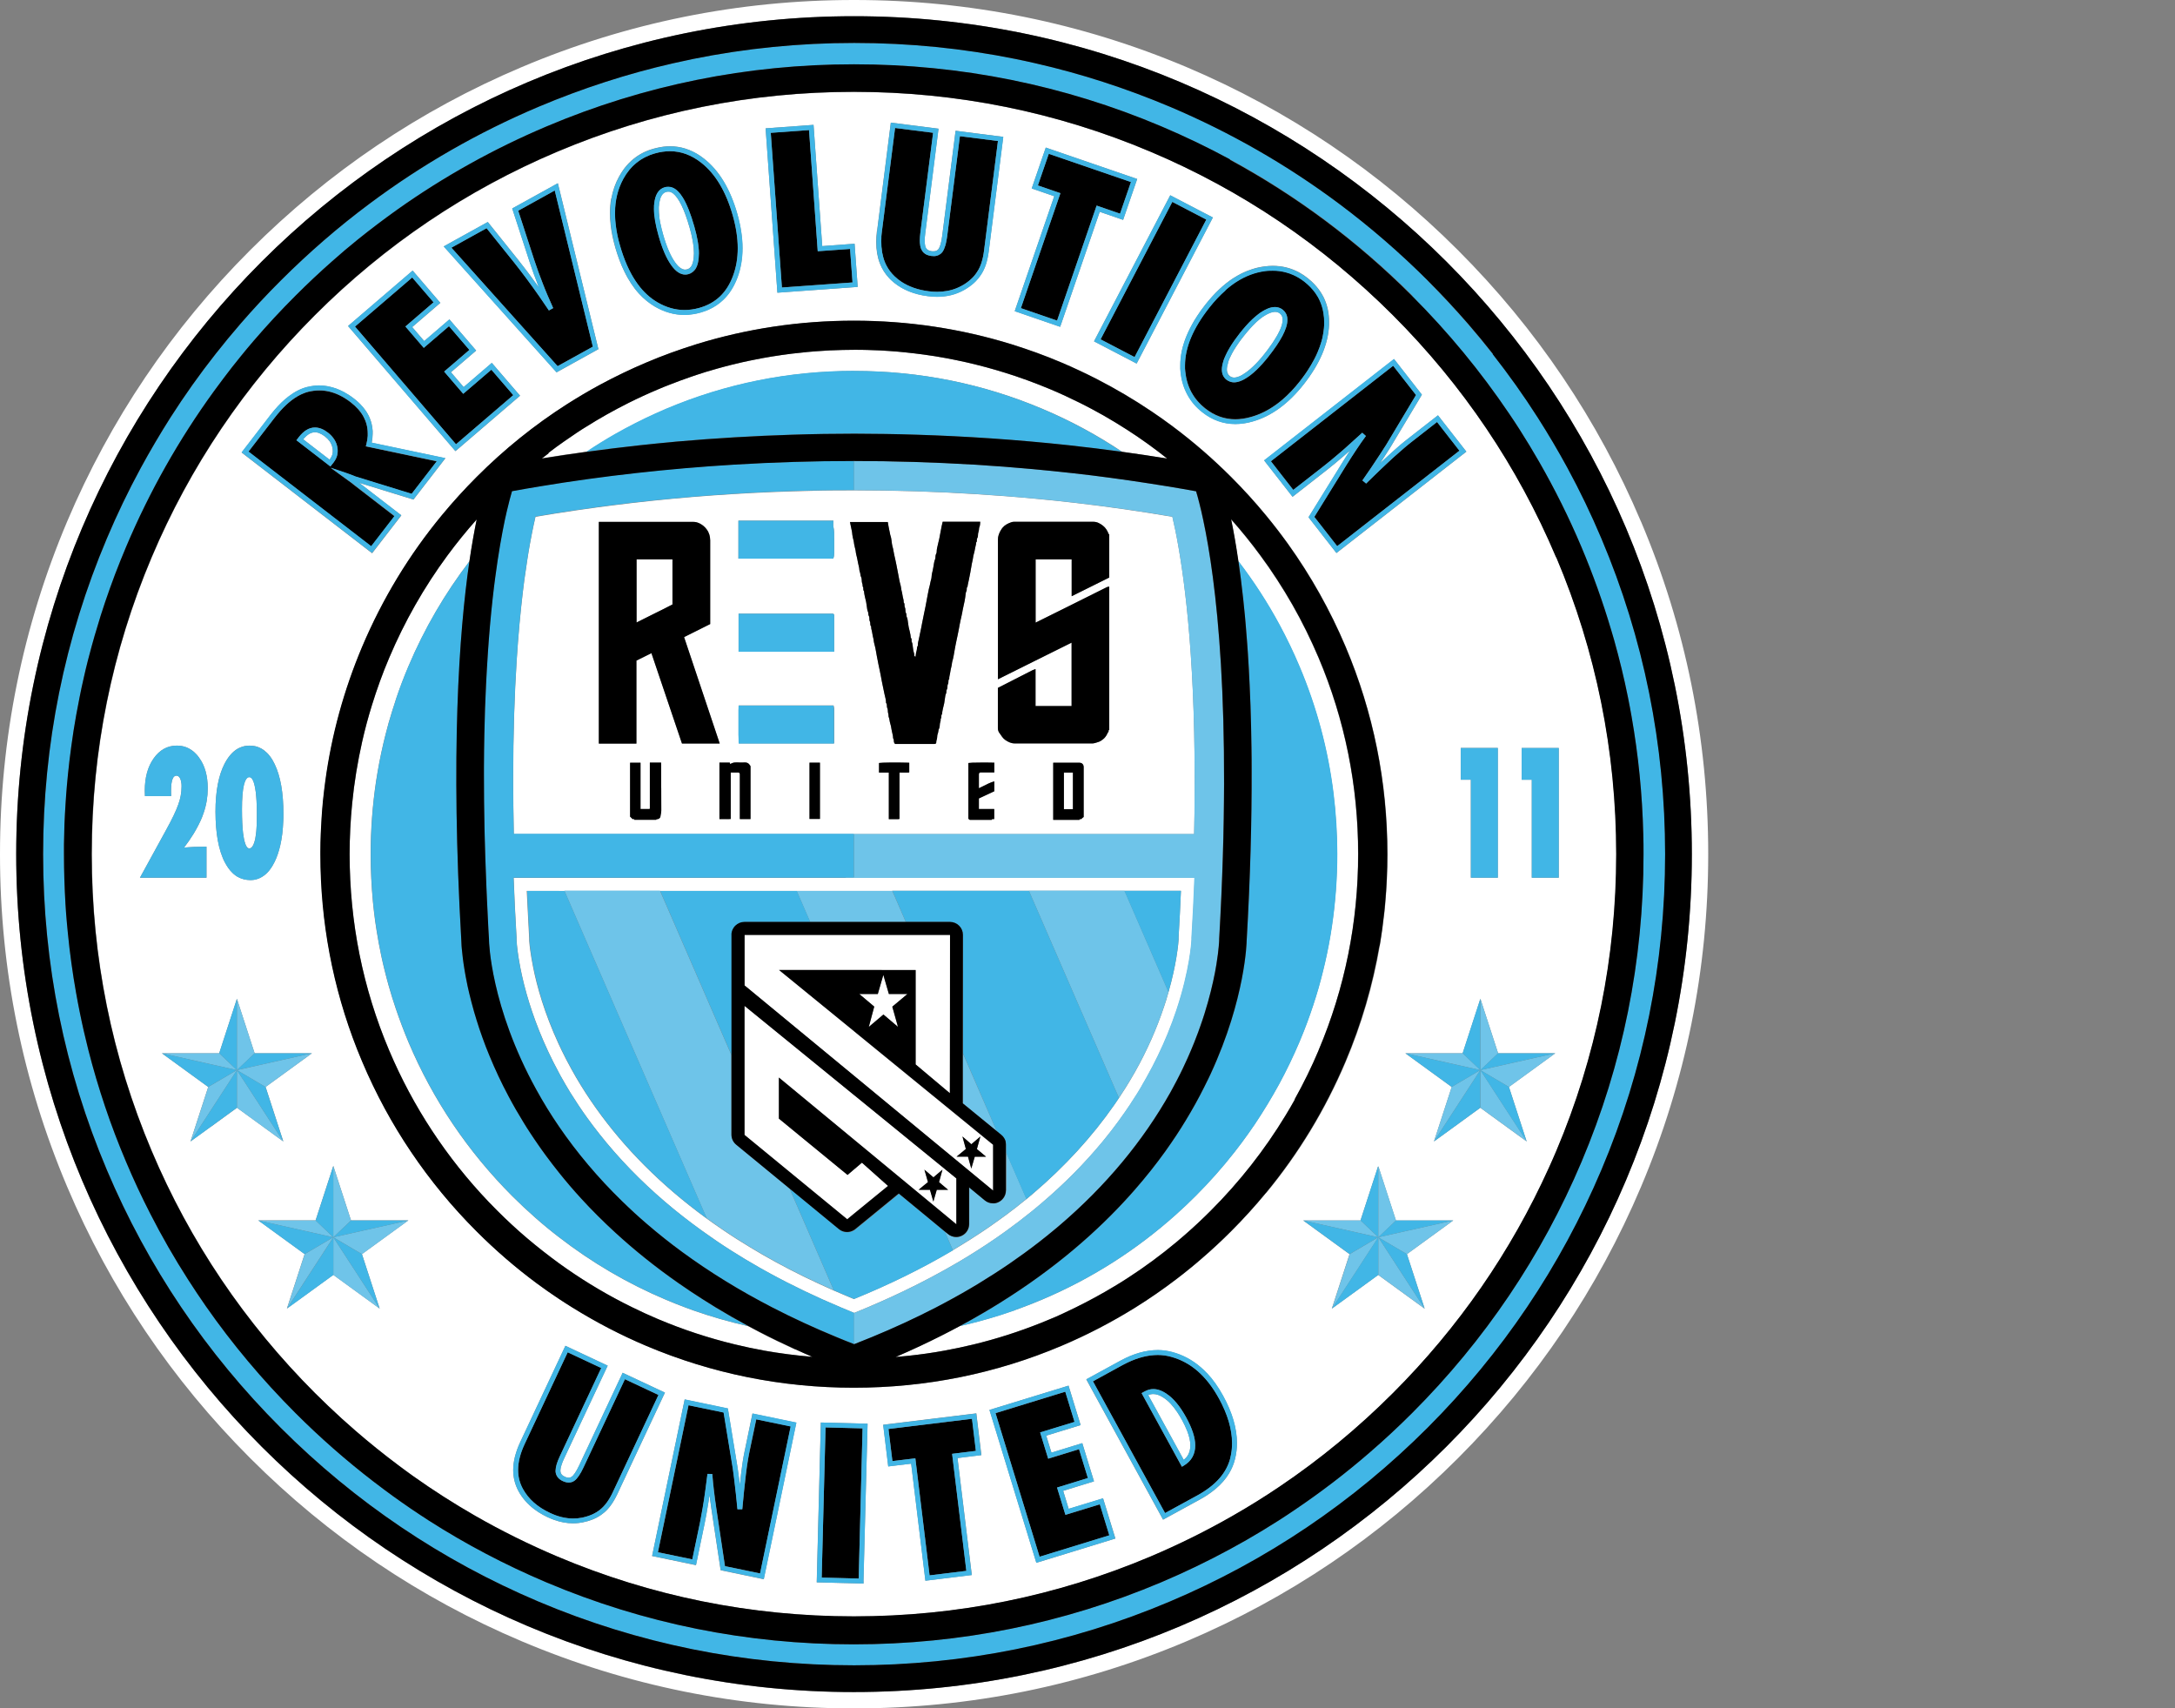 <?xml version="1.0" encoding="UTF-8"?>
<svg id="Layer_1" data-name="Layer 1" xmlns="http://www.w3.org/2000/svg" viewBox="0 0 275.05 216.01">
  <rect x="0" y="0" width="275.05" height="216.01" fill="#808080" stroke="none"/>
  <defs>
    <style>
      .cls-1 {
        fill: #40b5e5;
      }

      .cls-1, .cls-2, .cls-3, .cls-4, .cls-5, .cls-6 {
        stroke-width: 0px;
      }

      .cls-2 {
        fill: #6fc4e9;
      }

      .cls-3 {
        fill: #000;
      }

      .cls-4 {
        fill: #41b6e6;
      }

      .cls-5 {
        fill: #6ec4e9;
      }

      .cls-6 {
        fill: #fff;
      }
    </style>
  </defs>
  <path class="cls-6" d="M207.52,65.96c-5.44-12.86-13.23-24.41-23.15-34.33-9.92-9.92-21.47-17.71-34.33-23.15C136.73,2.86,122.59,0,108.02,0h-.04c-14.57,0-28.71,2.86-42.02,8.49-12.86,5.44-24.41,13.23-34.33,23.15s-17.71,21.47-23.15,34.33C2.86,79.27,0,93.41,0,107.98v.05c0,14.57,2.86,28.71,8.49,42.02,5.44,12.86,13.23,24.41,23.15,34.33s21.47,17.71,34.33,23.15c13.31,5.63,27.45,8.49,42.02,8.49h.04c14.57,0,28.71-2.86,42.02-8.49,12.86-5.44,24.41-13.23,34.33-23.15,9.92-9.92,17.71-21.47,23.15-34.33,5.63-13.31,8.49-27.46,8.49-42.03v-.02c0-14.58-2.86-28.72-8.49-42.03h0,0ZM108,213.96c-58.52,0-105.95-47.44-105.95-105.95S49.49,2.05,108,2.05s105.95,47.44,105.95,105.95-47.44,105.95-105.95,105.95h0ZM83.39,27.42c-.05-.37-.07-.7-.07-1.01,0-.11,0-.21,0-.3s.01-.19.03-.28h0c0-.07.01-.14.03-.2s.02-.13.03-.18c.02-.12.05-.23.08-.33.02-.07.04-.13.07-.19.03-.08.07-.15.11-.21.15-.25.33-.38.56-.45.09-.03.19-.04.3-.04.05,0,.1,0,.14.01.04,0,.07.02.11.03.07.03.15.06.23.11.04.03.08.05.12.09.33.26.69.75,1.05,1.48.35.73.7,1.68,1.03,2.85.14.48.25.93.33,1.36.09.42.14.82.18,1.18.02.24.03.47.03.69,0,.19-.01.37-.03.54h0c-.04.47-.14.81-.28,1.05-.11.18-.23.29-.39.37-.05.03-.11.05-.17.07-.08.02-.16.03-.24.03-.04,0-.09,0-.14-.01-.14-.02-.28-.08-.44-.19-.21-.14-.43-.36-.66-.68-.56-.76-1.09-1.95-1.55-3.57-.14-.49-.25-.95-.34-1.38-.06-.27-.1-.52-.13-.76,0-.03,0-.06-.01-.09h0ZM42.07,57.3c-.03.18-.09.35-.19.52-.05.09-.1.17-.17.25l-.04.05-3.33-2.57c.06-.07.12-.14.18-.21.18-.19.36-.34.53-.45.13-.08.25-.13.38-.17.13-.04.25-.06.38-.06.1,0,.19,0,.29.03.09.02.18.04.27.08.23.09.46.22.71.41.24.19.44.39.59.6.05.07.09.13.13.2.12.2.2.42.24.64h0c.03.14.04.27.04.39h0c0,.1,0,.19-.02.28h0ZM30.74,105.36c-.09-.77-.14-1.78-.14-3.01,0-1.4.09-2.44.25-3.12.08-.34.19-.59.31-.75.06-.08.12-.13.18-.17.03-.02.06-.03.09-.04.03,0,.06-.01.1-.01.13,0,.25.07.37.25.16.23.29.65.38,1.23.01.09.03.17.04.26.01.09.02.19.04.28.03.29.06.62.08.97.03.48.04,1,.04,1.59,0,.39,0,.75-.01,1.09,0,.13,0,.25-.01.37,0,.24-.03.46-.04.67,0,.13-.02.26-.04.37-.03.24-.06.45-.09.64-.02.1-.04.19-.06.27-.02.09-.04.17-.07.25-.07.23-.16.41-.25.54-.12.17-.25.23-.39.23-.06,0-.12-.02-.18-.06-.1-.07-.21-.23-.3-.47-.04-.09-.07-.19-.1-.31-.03-.12-.06-.24-.09-.38-.04-.21-.08-.44-.11-.7h0s0,0,0,0ZM149.46,179.51c.27.5.49.96.66,1.39.28.72.42,1.35.41,1.88,0,.45-.1.83-.27,1.16-.13.24-.32.46-.57.65l-4.48-8.18c.21-.1.42-.14.64-.14.38,0,.81.14,1.29.46h0c.6.39,1.19,1.01,1.76,1.87.19.29.38.6.56.93h0ZM155.16,46.99c-.01-.08-.02-.17-.02-.27,0-.24.05-.53.16-.88.1-.34.27-.71.48-1.11.14-.27.31-.55.5-.84.1-.15.2-.3.3-.45.21-.31.45-.62.71-.95.13-.17.26-.33.39-.48.26-.31.51-.59.75-.84h0c.6-.63,1.15-1.07,1.64-1.34h0c.06-.04.12-.07.18-.1.06-.03.13-.06.19-.09.12-.06.23-.1.34-.13.05-.02.1-.03.16-.04.12-.03.22-.04.32-.04.24,0,.42.07.59.2.12.1.21.2.27.33.06.13.09.28.09.47,0,.15-.02.33-.07.53-.08.34-.24.74-.48,1.19-.05.09-.1.18-.15.28-.11.19-.23.39-.36.59-.08.13-.17.26-.26.4-.19.27-.39.55-.61.85-.11.15-.23.3-.35.45-.13.16-.25.31-.37.46s-.25.29-.37.42c-.24.27-.48.51-.71.73-.46.44-.89.77-1.29,1.01h0c-.05.04-.11.07-.16.1-.1.05-.18.1-.27.13-.17.08-.33.12-.47.15-.07,0-.14.02-.2.02-.23,0-.4-.06-.58-.2-.12-.09-.2-.2-.25-.33-.03-.07-.05-.14-.07-.22h0ZM121.86,36.7h0ZM145.51,19.19c-11.87-5.02-24.49-7.57-37.51-7.57s-25.64,2.55-37.51,7.57c-11.48,4.85-21.78,11.81-30.64,20.66-8.86,8.86-15.81,19.16-20.66,30.64-5.02,11.87-7.57,24.49-7.57,37.51s2.55,25.64,7.57,37.51c4.85,11.48,11.81,21.78,20.66,30.64,1.11,1.11,2.24,2.19,3.39,3.23.58.52,1.16,1.04,1.75,1.55,1.76,1.53,3.57,2.98,5.43,4.37.62.46,1.24.92,1.87,1.37,2.52,1.79,5.12,3.45,7.8,4.99,3.35,1.92,6.82,3.64,10.41,5.16,11.87,5.02,24.49,7.57,37.51,7.57s25.64-2.55,37.51-7.57c3.59-1.52,7.06-3.24,10.41-5.16,2.01-1.15,3.98-2.38,5.9-3.67,5.12-3.45,9.91-7.4,14.34-11.83,8.3-8.3,14.93-17.88,19.73-28.5.32-.71.63-1.42.94-2.14,5.02-11.87,7.57-24.49,7.57-37.51s-2.55-25.64-7.57-37.51c-4.85-11.48-11.81-21.78-20.66-30.64-8.86-8.86-19.16-15.81-30.64-20.66h0ZM155.99,35.16c.31-.2.63-.39.95-.55.48-.25.97-.44,1.47-.6.5-.16,1-.27,1.52-.33.35-.04.69-.07,1.03-.07,1.22,0,2.35.29,3.38.86.35.19.68.41,1,.67.17.13.33.27.49.41.46.43.86.89,1.18,1.38.14.22.27.45.39.68.46.94.69,1.98.68,3.12,0,.12,0,.23,0,.35-.1,2.43-1.18,4.93-3.2,7.5-1.94,2.46-4.09,4.04-6.47,4.71-.38.11-.74.19-1.11.24-.36.05-.72.08-1.07.08-1.52,0-2.92-.5-4.17-1.49-.2-.16-.4-.33-.58-.5s-.35-.36-.51-.54c-.08-.09-.16-.19-.23-.29-.15-.2-.29-.4-.41-.6-.06-.1-.13-.21-.18-.32-.46-.86-.75-1.82-.85-2.87h0c-.01-.13-.02-.26-.03-.4,0-.13,0-.26,0-.4,0-.15,0-.31.01-.46.04-.62.13-1.24.3-1.87.09-.32.19-.63.3-.95.06-.16.12-.32.19-.48.13-.32.29-.64.45-.97.08-.16.17-.33.26-.49.18-.33.38-.66.6-.99.32-.5.68-.99,1.08-1.5,1.13-1.43,2.31-2.55,3.56-3.36h0,0ZM147.99,24.69l5.39,2.81-9.5,18.2-.14.27-5.39-2.81,9.64-18.47h0ZM128.32,39.35l5-14.54-2.85-.98,1.78-5.17,11.56,3.97-1.78,5.17-2.96-1.02-4.9,14.25-.02.05-.08.24-5.75-1.98h0s0,0,0,0ZM110.91,29.23l1.74-13.73,6.03.77-1.68,13.25c-.04.34-.07.64-.07.9,0,.29.03.52.07.69.01.06.03.11.05.15.06.15.15.25.27.33.12.08.28.14.49.17.08.01.15.01.22.01.16,0,.29-.03.39-.07.1-.05.18-.11.25-.2.09-.12.19-.33.27-.61.08-.29.16-.65.21-1.09l1.65-12.96.04-.31,6.03.77-1.84,14.49c-.08.61-.2,1.16-.36,1.65-.16.49-.37.92-.62,1.29h0s0,0,0,0c-.19.29-.41.57-.66.82-.09.09-.17.17-.26.25-.37.33-.79.62-1.27.89h0c-1.01.56-2.14.83-3.37.83-.37,0-.76-.03-1.15-.08-.24-.03-.47-.07-.7-.11-1.59-.31-2.92-.95-3.97-1.94h0c-.08-.08-.15-.15-.23-.23-.51-.54-.91-1.17-1.18-1.87-.31-.8-.46-1.7-.46-2.69,0-.45.03-.91.09-1.4h0ZM96.82,16.23l6.06-.44,1.1,15.33,4.09-.3.37,5.15.02.31-10.15.73-1.49-20.78h0ZM77.31,25.09c.18-.99.5-1.91.97-2.76.19-.34.39-.65.6-.95.11-.14.22-.28.33-.41.08-.1.17-.19.25-.28.12-.13.25-.25.38-.37.09-.08.18-.16.27-.23.37-.3.76-.55,1.18-.77.15-.08.3-.15.46-.21.12-.05.23-.1.35-.14.13-.05.27-.09.4-.13.04-.01.09-.03.14-.04.12-.04.24-.06.35-.09.59-.14,1.17-.22,1.73-.22,1.35,0,2.64.41,3.82,1.21.17.12.34.24.5.37,1.92,1.51,3.31,3.85,4.2,6.99.43,1.52.65,2.96.65,4.31s-.21,2.55-.63,3.69c-.05.15-.11.29-.17.42-.41.97-.96,1.78-1.64,2.43-.54.52-1.18.93-1.88,1.25-.11.04-.21.09-.32.13-.22.08-.43.16-.66.22-.17.05-.34.09-.52.13-.34.07-.68.12-1.02.15-.17.01-.34.02-.51.02-1.28,0-2.53-.36-3.73-1.05h0c-.73-.43-1.39-.97-1.99-1.62-.36-.39-.7-.83-1.01-1.3-.31-.47-.61-.98-.87-1.54-.45-.92-.83-1.95-1.16-3.09-.27-.96-.46-1.87-.56-2.75-.06-.53-.09-1.04-.09-1.54,0-.64.05-1.26.16-1.85h0ZM56.65,30.86l5.04-2.79,3.83,4.77h0c.86,1.08,1.74,2.25,2.65,3.53-.04-.11-.09-.22-.13-.32-.39-1-.75-1.99-1.07-2.96h0l-2.19-6.73,5.77-3.19,5.07,20.75.06.23-5.29,2.93-14.27-15.92.54-.3h0s0,0,0,0ZM44.02,41.23l8.17-7.01,3.5,4.08-3.56,3.06,1.52,1.77,3.19-2.74,3.38,3.94-3.19,2.74,1.61,1.88,3.56-3.06,3.57,4.15-7.94,6.81-.23.2-13.57-15.81h0ZM34.16,52.54c.19-.25.38-.48.58-.71.58-.67,1.16-1.23,1.74-1.68.78-.6,1.58-1.01,2.38-1.21h0s.04,0,.06-.01c.49-.12.98-.18,1.46-.18.19,0,.38,0,.56.03s.37.04.56.08c.17.03.34.07.51.12.34.09.67.21,1,.36.17.08.33.16.49.24.42.23.83.49,1.24.81.1.08.19.15.29.23.19.16.36.32.52.48.24.25.46.5.65.77.13.18.24.36.34.54.05.09.1.19.14.28.04.1.09.19.12.29.08.19.14.39.19.59.08.3.12.61.14.93,0,.11,0,.21,0,.32,0,.38-.04.76-.12,1.16l8.84,1.86.48.1-4.04,5.23-6.86-2.11,5.33,4.11-3.7,4.79-16.5-12.73,3.6-4.67h0ZM27.25,102.63c0-2.55.38-4.57,1.15-6.07.15-.28.3-.54.47-.77.28-.39.58-.7.91-.94.13-.1.27-.18.41-.25s.29-.13.44-.18c.3-.1.62-.14.95-.14.25,0,.5.03.73.08.16.04.31.09.45.15.22.09.43.21.63.36.26.2.51.44.73.73.23.29.43.63.61,1.01.74,1.53,1.11,3.62,1.11,6.29,0,.32,0,.63-.02.93-.02.58-.07,1.12-.13,1.64-.07.52-.15,1.01-.26,1.47-.18.76-.41,1.45-.71,2.05-.37.76-.81,1.33-1.33,1.71-.32.24-.67.41-1.04.5-.15.04-.3.06-.46.07-.08,0-.16.01-.24.01-.28,0-.55-.04-.81-.1-.11-.03-.22-.06-.32-.1-.06-.02-.12-.05-.18-.07-.12-.05-.23-.11-.34-.17-.07-.04-.14-.09-.21-.14-.14-.1-.27-.21-.39-.33-.38-.36-.71-.83-1-1.4-.1-.19-.19-.39-.27-.6-.17-.42-.31-.87-.43-1.36-.24-.98-.38-2.11-.43-3.38-.01-.32-.02-.65-.02-.98h0s0,0,0,0ZM17.7,110.98l3.32-6.06c.37-.67.68-1.27.93-1.79s.45-.99.59-1.39h0c.28-.75.42-1.52.42-2.31,0-.11,0-.21-.01-.31-.03-.29-.09-.52-.18-.7-.01-.02-.02-.03-.03-.05-.05-.09-.11-.16-.18-.21-.04-.03-.08-.04-.12-.06-.04-.01-.09-.02-.13-.02-.05,0-.1,0-.15.03s-.09.04-.13.07c-.04.03-.08.08-.11.13s-.07.12-.1.2c-.12.31-.19.79-.19,1.44,0,.07,0,.15,0,.25,0,.1,0,.21.01.35v.11s-3.31,0-3.31,0l-.02-.69h0c0-1.65.37-3.01,1.12-4.07.75-1.07,1.74-1.62,2.93-1.62.72,0,1.36.2,1.91.6.08.06.17.13.25.19.24.21.46.45.66.74h0c.73.99,1.09,2.29,1.09,3.87,0,1.06-.17,2.1-.52,3.11-.07.2-.14.4-.22.6h0c-.25.6-.57,1.23-.96,1.89-.04.07-.09.14-.13.21-.33.54-.72,1.1-1.16,1.68.19-.02.38-.03.57-.04.22-.01.44-.03.66-.04.49-.02.99-.03,1.5-.03h.1v3.93h-8.43ZM26.64,142.48l-2.55,1.85h0l2.24-6.89-5.86-4.26h7.25l2.24-6.89,2.24,6.89h7.25l-5.86,4.26,2.24,6.89-5.86-4.26-3.31,2.41h0ZM45.77,158.57l2.24,6.89h0l-5.86-4.26-4.02,2.92-1.85,1.34h0l2.24-6.89h0l-5.86-4.26h7.25l2.24-6.89,2.24,6.89h7.25l-5.86,4.26h0ZM76.29,191.34h0c-.09.07-.18.14-.27.21-.64.46-1.43.77-2.34.95h0c-.18.03-.35.06-.53.08-.22.02-.45.04-.67.04-.79,0-1.59-.15-2.39-.43-.27-.1-.54-.21-.81-.33-.42-.2-.82-.42-1.18-.65-.18-.12-.36-.24-.53-.37-.84-.64-1.51-1.4-1.99-2.27h0c-.45-.83-.68-1.74-.68-2.7,0-.28.02-.56.06-.85.04-.29.09-.58.17-.87s.17-.6.28-.9.24-.61.39-.93l5.7-12.15,5.35,2.51-5.51,11.73c-.12.26-.22.49-.29.7-.05.14-.09.27-.12.39-.04.18-.06.33-.06.45,0,.03,0,.06,0,.09.01.15.06.27.14.38s.21.21.4.3c.1.05.19.08.28.1.08.02.16.03.23.03.14,0,.25-.04.36-.11.12-.08.27-.24.43-.48.16-.24.34-.55.52-.94l5.38-11.46.13-.28,5.35,2.51h0l-6.02,12.83c-.51,1.08-1.09,1.89-1.78,2.43h0ZM96.59,199.69l-5.46-1.14-1.18-7.82h0c-.09-.59-.16-1.15-.23-1.68-.05.35-.1.68-.15.99-.16,1.02-.32,1.91-.48,2.67l-1.08,5.2-5.25-1.09-.3-.06,4.12-19.8,5.46,1.14,1.23,7.49h0c.06.43.12.92.2,1.47.03.23.06.47.09.73.03-.23.05-.46.07-.68,0-.03,0-.05.01-.08.03-.22.05-.43.07-.63.04-.29.07-.57.11-.84,0-.03,0-.06.01-.09.07-.53.15-1.02.23-1.46.04-.23.08-.45.13-.65l.96-4.62,5.55,1.15-4.12,19.8h-.01,0ZM109.2,199.92v.31s-5.92-.15-5.92-.15l.52-20.21,5.91.15-.52,19.91ZM124.1,183.99l-3.01.37,1.77,14.49.04.3-5.87.72-1.8-14.8-2.9.35-.64-5.27,11.78-1.44.64,5.27h0ZM141.05,194.54l-6.01,1.85-3.69,1.13-.29.09-5.93-19.33,10-3.07,1.53,4.99-4.35,1.33.66,2.15,3.9-1.2,1.48,4.83-3.9,1.2.7,2.28,4.35-1.33,1.56,5.09h0ZM156.42,182.48c0,.68-.08,1.35-.24,2h0c-.16.65-.42,1.27-.77,1.85-.21.35-.46.68-.74,1.01-.56.64-1.26,1.23-2.09,1.77-.28.18-.57.35-.88.52l-4.35,2.38-.27.15-9.71-17.74,4.28-2.34c1.66-.91,3.25-1.36,4.77-1.36.63,0,1.24.09,1.83.25h0c1.33.36,2.53,1.01,3.6,1.93.27.23.53.48.78.75.75.8,1.43,1.75,2.04,2.86,1.16,2.12,1.75,4.12,1.75,6h0ZM160.09,150.86c-1.38,1.68-2.85,3.29-4.4,4.84-1.23,1.23-2.5,2.41-3.81,3.53-.44.38-.88.74-1.32,1.11-.59.48-1.19.96-1.8,1.42-1.68,1.28-3.42,2.47-5.2,3.59-2.97,1.84-6.07,3.46-9.32,4.83-8.3,3.51-17.13,5.29-26.24,5.29s-17.95-1.78-26.25-5.29c-3.24-1.37-6.35-2.99-9.31-4.83-.59-.37-1.18-.74-1.76-1.13-.93-.62-1.84-1.26-2.74-1.92-2.69-1.99-5.24-4.19-7.64-6.59-1.55-1.55-3.02-3.17-4.4-4.84-.69-.84-1.36-1.69-2.01-2.56-.65-.87-1.28-1.75-1.88-2.65-1.21-1.79-2.33-3.64-3.36-5.54-1.03-1.9-1.97-3.86-2.82-5.87-.22-.52-.43-1.04-.64-1.56-3.09-7.84-4.65-16.14-4.65-24.68h0c0-.11,0-.22,0-.32,0-.77.02-1.54.05-2.31.03-.63.06-1.26.1-1.89.05-.76.11-1.51.18-2.26.04-.42.09-.84.14-1.26.04-.39.1-.79.15-1.18.8-5.86,2.36-11.56,4.67-17.03,2.55-6.02,5.92-11.59,10.07-16.61,1.38-1.68,2.85-3.29,4.4-4.84,3.49-3.49,7.3-6.56,11.39-9.18,1.37-.87,2.76-1.7,4.19-2.47,1.9-1.03,3.86-1.97,5.87-2.82.52-.22,1.04-.43,1.56-.64,1.05-.41,2.1-.8,3.16-1.15.53-.18,1.06-.35,1.6-.52,6.41-1.98,13.09-2.98,19.93-2.98s13.52,1,19.93,2.98c.54.17,1.07.34,1.6.52,1.06.36,2.12.74,3.16,1.15.52.21,1.04.42,1.56.64.75.32,1.5.65,2.24,1,.74.35,1.47.7,2.19,1.07,2.41,1.23,4.74,2.61,6.98,4.12.9.61,1.78,1.23,2.65,1.88,2.6,1.94,5.07,4.08,7.4,6.41,1.55,1.55,3.02,3.17,4.4,4.84.52.63,1.03,1.27,1.52,1.91.43.57.86,1.14,1.27,1.71,2.9,4.04,5.33,8.38,7.28,12.99,3.51,8.3,5.29,17.13,5.29,26.24h0c0,2.09-.1,4.16-.28,6.21-.03.35-.07.69-.1,1.04-.08.74-.17,1.48-.27,2.21-.05.36-.1.72-.16,1.08-.05.34-.11.68-.16,1.01-.87,5.04-2.3,9.96-4.31,14.69-2.55,6.02-5.92,11.59-10.07,16.61h0ZM180.15,165.47h0l-5.86-4.26-4.02,2.92-1.85,1.34h0l2.24-6.89h0l-5.86-4.26h7.25l2.24-6.89,2.24,6.89h7.25l-5.86,4.26,2.24,6.89h0ZM192.43,94.58h4.69v16.4h-3.41v-12.39h-1.28v-4.02ZM196.68,133.18h0l-5.86,4.26,2.24,6.89h0l-5.86-4.26-3.31,2.41-2.55,1.85h0l2.24-6.89h0l-5.86-4.26h7.25l2.24-6.89,2.24,6.89h7.25,0ZM189.41,110.88v.1h-3.41v-12.39h-1.28v-4.02h4.69v16.3h0ZM179.81,49.92l-4.02,6.71h0c-.24.38-.52.81-.83,1.29-.14.22-.3.46-.46.7.2-.19.39-.37.57-.54s.37-.34.54-.5c.12-.11.23-.21.34-.31.22-.2.44-.4.65-.58.21-.18.41-.36.6-.52.29-.25.56-.47.82-.66l3.83-2.99,3.59,4.59-16.43,12.82-3.53-4.52,4.29-6.93h0c.34-.55.67-1.06.98-1.54-.29.26-.57.5-.83.73-.8.7-1.52,1.29-2.15,1.78l-4.31,3.37h0l-3.4-4.35-.19-.24,16.43-12.82,3.53,4.52h0ZM166.77,132.82c-.9,2.14-1.92,4.21-3.04,6.22-.37.67-.76,1.33-1.16,1.99-2.65,4.37-5.82,8.41-9.49,12.08-1.04,1.04-2.12,2.05-3.22,3.01-.37.32-.74.64-1.11.95-.98.82-1.98,1.6-3.01,2.36-1.03.76-2.07,1.48-3.14,2.17-.53.35-1.07.68-1.62,1.01-1.63.99-3.31,1.9-5.02,2.74-.52.26-1.05.5-1.57.75s-1.06.48-1.6.7c-.4.17-.79.33-1.19.49-2.79,1.11-5.63,2.02-8.53,2.72-1.21.29-2.42.55-3.64.77-1.53.28-3.07.5-4.62.66-.52.05-1.04.1-1.56.15,1.09-.47,2.14-.94,3.18-1.43,1.72-.81,3.37-1.64,4.95-2.49,1.74-.39,3.47-.86,5.17-1.4.57-.18,1.13-.37,1.7-.57.32-.11.64-.23.96-.35.43-.16.85-.32,1.28-.49.43-.17.85-.34,1.27-.52,6.24-2.64,11.94-6.27,16.98-10.79.84-.75,1.65-1.52,2.45-2.32,1.76-1.76,3.4-3.61,4.91-5.54.61-.77,1.19-1.56,1.76-2.36s1.12-1.61,1.64-2.44,1.04-1.66,1.52-2.51c.24-.43.48-.85.72-1.28.47-.86.91-1.74,1.34-2.62.43-.89.83-1.78,1.22-2.69.2-.47.39-.94.58-1.42.56-1.42,1.06-2.86,1.51-4.31.23-.73.44-1.46.63-2.19.39-1.47.73-2.95,1.01-4.44.14-.75.27-1.5.38-2.25.45-3.01.68-6.08.68-9.18,0-2.58-.16-5.14-.47-7.66-.69-5.55-2.13-10.95-4.32-16.11-.75-1.78-1.59-3.52-2.5-5.21-1.52-2.82-3.26-5.5-5.21-8.05-.3-2.06-.61-3.82-.92-5.29,1.31,1.47,2.54,2.99,3.7,4.57.74,1,1.45,2.02,2.12,3.06.68,1.04,1.32,2.1,1.94,3.18,1.23,2.16,2.33,4.4,3.31,6.7,3.32,7.84,5,16.19,5,24.81s-1.68,16.97-5,24.81h0ZM74.14,57.11c-1.88.26-3.78.54-5.68.85.29-.23.59-.46.88-.68.67-.52,1.36-1.02,2.05-1.5.51-.36,1.03-.71,1.55-1.06.21-.14.43-.29.64-.42.16-.1.31-.2.47-.29,1.76-1.11,3.57-2.13,5.43-3.06,1.22-.61,2.46-1.18,3.72-1.71.49-.21.98-.41,1.48-.6.86-.34,1.73-.66,2.6-.96.25-.09.51-.17.76-.26.4-.13.8-.26,1.21-.39.49-.15.98-.29,1.48-.43.63-.18,1.26-.34,1.89-.5.16-.04.31-.08.46-.11.55-.13,1.09-.26,1.64-.37.15-.03.3-.06.45-.09,1.63-.34,3.28-.6,4.95-.81.65-.08,1.31-.15,1.96-.21.35-.03.7-.06,1.05-.09.62-.05,1.24-.09,1.87-.12.03,0,.06,0,.09,0,.98-.04,1.97-.07,2.95-.07.56,0,1.11,0,1.66.02.55.01,1.1.04,1.65.06.37.02.73.04,1.1.07.73.05,1.46.11,2.18.19s1.45.16,2.17.26c.96.13,1.92.28,2.87.46.42.08.85.16,1.27.25.84.17,1.68.36,2.51.57,1.67.41,3.32.9,4.95,1.44,1,.34,2,.7,2.99,1.09.5.2.99.4,1.48.6,1.26.53,2.5,1.11,3.71,1.71.51.25,1.01.52,1.51.78,1,.53,1.98,1.09,2.95,1.68.48.29.96.59,1.44.9,1.77,1.13,3.47,2.36,5.12,3.67-1.91-.31-3.8-.59-5.68-.85-3.17-2.12-6.54-3.94-10.08-5.43-7.51-3.18-15.51-4.79-23.78-4.79s-16.26,1.61-23.78,4.79c-.44.19-.88.38-1.32.58-1.75.79-3.45,1.66-5.11,2.6-1.24.71-2.46,1.46-3.65,2.26h0s0,0,0,0ZM100.59,170.61c.7.32,1.41.64,2.14.95-2.08-.17-4.14-.44-6.17-.8-1.22-.22-2.44-.48-3.64-.77-3.31-.8-6.56-1.87-9.73-3.21-1.07-.45-2.13-.94-3.17-1.45-.41-.2-.82-.41-1.22-.61-2.83-1.46-5.54-3.13-8.11-4.99-1.37-1-2.71-2.05-4.01-3.15s-2.56-2.27-3.77-3.48c-.37-.37-.73-.74-1.09-1.11-5.35-5.61-9.59-12.06-12.6-19.17-3.32-7.84-5-16.19-5-24.81,0-2.16.11-4.3.32-6.41.26-2.65.69-5.26,1.27-7.84.35-1.55.76-3.08,1.23-4.59.31-1.01.65-2.01,1.01-3.01.36-1,.75-1.98,1.17-2.97,1.95-4.61,4.42-8.95,7.37-12.95,1.16-1.57,2.4-3.1,3.7-4.56-.3,1.48-.62,3.23-.92,5.29-3.11,4.07-5.7,8.51-7.71,13.26-.6,1.41-1.14,2.84-1.62,4.28-.32.96-.62,1.93-.9,2.9-.14.49-.27.98-.39,1.47-.39,1.53-.72,3.08-.99,4.64-.08.43-.14.86-.21,1.29-.45,3.02-.68,6.09-.68,9.2,0,2.04.1,4.06.29,6.07.08.8.17,1.6.28,2.4.06.4.11.8.18,1.19.17,1.06.36,2.11.58,3.15.13.6.26,1.19.41,1.78.17.68.34,1.35.53,2.02.28.98.57,1.94.9,2.9.49,1.44,1.03,2.87,1.62,4.28,3.08,7.27,7.49,13.81,13.11,19.44.93.93,1.89,1.83,2.88,2.7.98.87,1.99,1.7,3.02,2.49,4.15,3.21,8.68,5.87,13.54,7.92.84.36,1.69.69,2.54,1.01.32.12.64.24.96.35,2.22.78,4.49,1.43,6.78,1.95.03,0,.06.01.09.02.48.26.96.51,1.44.76,1.46.76,2.98,1.49,4.55,2.21h0ZM102.83,62.06c-1.72.04-3.43.09-5.14.16-6.83.28-13.57.84-20.17,1.68-.62.08-1.24.16-1.85.24-1.85.25-3.69.52-5.52.81-.81.13-1.62.26-2.43.4-.08.33-.16.69-.24,1.08-.06.29-.13.6-.19.92-.09.43-.17.89-.26,1.37-.07.37-.13.75-.2,1.15-.04.27-.09.54-.13.82-.11.7-.22,1.45-.33,2.25-.02.16-.04.32-.07.49-.07.49-.13,1-.19,1.53-.29,2.46-.56,5.32-.77,8.6-.27,4.23-.44,9.16-.44,14.88,0,2.23.03,4.57.08,7.03h86.03c0-.35.01-.7.02-1.05.02-1.04.04-2.06.04-3.06,0-1,.01-1.97.01-2.93,0-16.21-1.38-26.12-2.45-31.4-.13-.62-.25-1.18-.37-1.68-4.04-.69-8.14-1.28-12.28-1.76-1.66-.19-3.33-.37-5-.52-2.51-.24-5.04-.43-7.58-.59-5.09-.32-10.23-.48-15.41-.48h0c-.86,0-1.73,0-2.59.01-.86,0-1.72.02-2.58.04h0ZM83.59,102.86c-.01.06-.03.13-.04.19-.01.06-.02.13-.03.19,0,.04-.02.09-.04.12-.06.11-.18.19-.33.22-.02,0-.04,0-.05,0h-.05s-.01,0-.02,0c-.01,0-.03.02-.03.04,0,.01,0,.02,0,.04h-2.78c0-.07-.04-.09-.08-.1-.07,0-.16.03-.2-.04-.03-.05-.07-.09-.12-.13-.04-.04-.09-.08-.14-.13v-6.82h1.32v5.86h1.15v-.02s.03-.04.03-.04v-5.81h1.42c0,.1.01.21.01.32v2.85c0,.95,0,1.9.01,2.85,0,.13-.02.26-.04.39h0s0,0,0,0ZM82.38,82.59c-.65.33-1.27.63-1.9.94v10.49h-4.75v-28.03h11.96c.28,0,.55.08.81.21.33.17.64.42.86.73.16.21.27.43.34.66s.11.47.11.73v10.59c-1.1.55-2.2,1.09-3.3,1.65,1.51,4.49,3,8.97,4.51,13.47h-4.77c-1.28-3.79-2.57-7.59-3.86-11.42h0ZM94.91,97.1v6.46h-1.35v-5.39c0-.07,0-.15,0-.22,0-.03,0-.06,0-.09-.01-.06-.03-.1-.06-.13-.01-.01-.03-.02-.04-.03-.02-.01-.05-.02-.08-.03-.03,0-.07,0-.11,0h-.86v5.88c-.24.03-.48.01-.71.01-.24,0-.47,0-.72,0h0v-7.14h1.3c.02.06.04.11.07.19.38-.26.79-.22,1.21-.2.14,0,.28.01.41,0,.06,0,.12-.01.18-.01.18,0,.36.02.52.16.04.03.07.07.11.12.07.07.13.16.13.23,0,.06,0,.12,0,.18h0ZM103.69,96.44v7.11h-1.32v-7.11h1.32ZM105.49,93.91s0,.03,0,.04c0,.01,0,.03-.01.05h-12.04s0-.04-.01-.08,0-.07-.01-.12c0-.03,0-.07,0-.1,0-.05,0-.1,0-.16,0-.17-.01-.38-.02-.61,0-.08,0-.16,0-.24,0-.17,0-.34,0-.52s0-.37,0-.56v-.76c0-.13,0-.25,0-.37v-.18c0-.12,0-.24,0-.35,0-.06,0-.11,0-.17,0-.22.01-.41.02-.58h12c.03.16.08.31.08.46,0,1.41,0,2.83,0,4.24h0ZM105.49,77.98v4.42h-12.09v-4.81h11.73c.09,0,.15,0,.2.01.12.02.15.07.16.25,0,.04,0,.08,0,.13h0ZM114.98,97.66c-.14.03-.29.02-.44.02h-.15c-.21,0-.41,0-.64,0v5.87c-.23.04-.45.01-.66.02-.22,0-.44,0-.69,0v-5.89h-1.24v-1.21c.33-.06,2.19-.08,3.56-.04.09,0,.18,0,.27.01v1.22h0ZM137.04,97.03v6.28s-.13.08-.2.15c-.02.02-.04.04-.06.07-.05.07-.15.03-.21.04-.02,0-.04.01-.05.04,0,.01-.01.03-.01.06h-3.32v-7.23c1.12,0,2.2,0,3.29,0,.14,0,.25.03.34.09.03.02.05.04.08.07.1.1.15.25.15.44h0ZM126.2,92.09v-.03c0-1.69,0-3.37,0-5.08.33-.17.66-.34,1-.51,1.11-.57,2.22-1.14,3.33-1.7.12-.06.25-.1.43-.17v4.68h4.56v-8.02c-1.55.77-3.1,1.54-4.65,2.31-1.55.77-3.1,1.54-4.66,2.32v-17.71c0-.34.12-.68.28-.99.06-.1.12-.21.18-.3.04-.06.08-.11.12-.16.29-.35.67-.54,1.1-.69.12-.04.22-.06.33-.06,3.36,0,6.72,0,10.08,0,.45,0,.84.23,1.18.49.35.27.57.64.72,1.04,0,.01.02.03.04.04h0s0,0,0,0c.01.01.03.02.04.03v5.45c-1.57.78-3.14,1.56-4.75,2.36v-4.66h-4.56v8c.44-.22.88-.44,1.31-.65.9-.45,1.8-.89,2.7-1.34,1.67-.83,3.34-1.66,5.01-2.5.1-.05.19-.04.29-.06v18.12h0s-.04.01-.05.02c-.03.02-.04.05-.04.08,0,.08.03.18-.08.21-.12.29-.27.54-.47.74-.05.05-.1.1-.16.14-.09.07-.18.13-.27.19s-.2.1-.31.14c-.16.06-.56.18-.69.18-3.3,0-6.6,0-9.9,0-.43,0-.8-.18-1.17-.43-.17-.12-.3-.26-.41-.41-.06-.07-.11-.15-.16-.23s-.11-.16-.16-.23c-.01-.01-.02-.03-.03-.05-.1-.16-.17-.37-.17-.58h0ZM124.57,96.42c.25,0,.5,0,.73.01.16,0,.3.01.44.01v1.23h-1.42c-.1,0-.2,0-.29,0-.08,0-.14.02-.18.06-.02.02-.04.04-.04.07-.01.03-.01.06-.02.1,0,.31,0,.62,0,.94v.83c.17-.08.33-.16.49-.24.48-.24.94-.49,1.46-.63v1.25c-.64.3-1.3.61-1.95.91v1.34h1.94v1.24s-.04.04-.07.04h0s-.05,0-.07-.01c-.04,0-.08-.01-.11,0-.02,0-.03.01-.04.03s-.03.04-.03.07h-2.78s-.03-.03-.04-.04c-.04-.03-.07-.06-.13-.1v-7.05c.09-.01.27-.03.51-.04.36-.01.85-.02,1.36-.02h.25,0ZM107.49,66.01h4.78c.03.19.06.39.1.59s.07.4.12.59c.06.2.06.41.14.61.07.2.09.41.12.62.02.11.03.21.04.32.01.11.03.21.06.31.13.42.17.85.27,1.27.09.35.15.71.23,1.06.08.36.14.72.21,1.08.11.54.18,1.08.34,1.6.05.18.04.36.09.54.06.26.13.52.16.78,0,.07.02.13.04.2.01.05.02.1.04.15.04.15.07.3.05.45.07.07.09.14.1.23.01.14-.01.29.06.42.08.14.05.34.07.51,0,.06.02.11.05.16.06.1.06.2.07.29,0,.1,0,.19.06.29.07.14.09.3.11.46,0,.05.01.11.02.16.04.2.05.4.09.59.1.45.24.9.27,1.36.07.06.09.12.1.2.01.12-.02.26.04.37.07.13.09.3.1.46,0,.06.01.11.02.16.03.2.04.4.1.59.04.12.07.22.08.34,0,.04,0,.08,0,.12,0,.02,0,.04.02.06.01.02.03.04.04.05.02.03.06.05.09.07.01-.06.02-.13.03-.19.02-.19.04-.37.1-.54.03-.09.04-.18.05-.26.01-.15.03-.3.12-.43-.01-.29.06-.57.13-.85.02-.09.04-.19.06-.28.07-.37.16-.74.23-1.1.07-.37.13-.76.22-1.12.12-.52.21-1.04.32-1.56.09-.37.13-.75.21-1.12.09-.39.14-.78.23-1.17.03-.13.06-.26.1-.39.07-.25.09-.52.18-.78.04-.12.05-.25.06-.38.01-.13.02-.26.05-.38.08-.3.13-.6.19-.91.05-.29.08-.6.19-.86.01-.03.02-.06.03-.09.05-.21,0-.41.11-.62.03-.05.04-.1.06-.16,0-.03.01-.06.01-.09,0-.06,0-.12.01-.19,0-.1.01-.19.04-.28.07-.26.1-.52.18-.78.04-.12.06-.24.09-.37s.04-.25.07-.37c.04-.21.09-.42.12-.63.06-.4.17-.79.25-1.19h4.75c-.03.22,0,.46-.1.65-.07.15-.05.28-.07.42-.03.12-.07.24-.09.37-.01.05-.01.11-.02.16,0,.08,0,.17-.02.25-.01.08-.03.15-.07.21-.13.19.04.42-.16.57.02.15-.03.3-.06.44-.01.05-.03.1-.03.14-.03.19-.07.37-.11.55-.04.18-.09.37-.14.55-.05.18-.04.36-.09.54-.03.13-.07.26-.09.39s-.05.26-.07.4-.04.27-.07.4c-.03.13-.05.27-.07.4-.05.3-.12.6-.18.91-.04.22-.1.43-.14.65-.01.07-.02.14-.03.22,0,0,0,.01-.01.01-.1.09-.09.21-.09.33,0,.07,0,.15-.04.22-.05.09-.07.19-.09.3s-.03.22-.04.32c0,0,0,.01,0,.02-.03.19-.04.38-.09.57-.1.44-.18.88-.28,1.32,0,.01,0,.03,0,.04-.04.18-.07.35-.11.53-.04.18-.07.36-.12.53-.08.35-.14.72-.21,1.08-.11.52-.2,1.04-.32,1.56-.04.18-.07.36-.11.54s-.07.36-.1.54c-.03.13-.05.27-.07.4-.03.14-.05.27-.07.4-.05.27-.11.54-.19.8-.04.13-.04.27-.06.41,0,.04-.01.09-.03.14-.03.13-.06.26-.09.39s-.06.26-.07.4c-.04.27-.14.52-.12.8-.07.07-.09.14-.1.23-.01.14.01.29-.06.42-.07.12-.06.27-.07.42,0,.06-.01.12-.03.17,0,.03-.02.05-.03.07-.03.04-.04.09-.05.13s-.01.09-.02.13c0,.09,0,.17-.03.25,0,.02-.02.05-.03.07-.09.18-.09.41-.13.62-.04.2-.05.4-.09.59-.1.45-.24.9-.27,1.36-.18.16,0,.44-.18.6.05.21-.07.39-.09.59-.03.21-.01.45-.1.63-.01.03-.03.05-.04.08-.02.05-.03.1-.04.14-.03.14-.03.29-.09.43-.06.14-.07.31-.08.47,0,.05-.01.11-.02.16-.03.15-.1.29-.09.46,0,.12-.08.21-.22.21h-4.98,0s-.06-.06-.08-.09c-.09-.12-.08-.25-.09-.38,0-.09-.02-.18-.09-.25,0-.1,0-.19-.02-.29-.01-.1-.03-.19-.06-.28-.04-.19-.1-.37-.12-.56-.03-.26-.09-.52-.17-.78-.08-.24-.07-.5-.17-.74-.03-.07-.04-.16-.04-.24s-.01-.17-.04-.26c-.01-.03-.02-.05-.02-.08-.01-.06-.02-.12-.02-.17,0-.12-.01-.24-.04-.34,0-.03-.02-.05-.03-.07-.02-.04-.04-.08-.04-.13s-.01-.09-.01-.13c0-.14,0-.29-.11-.4.01-.39-.12-.76-.2-1.13-.07-.37-.15-.74-.23-1.1-.08-.35-.14-.72-.21-1.08-.11-.52-.2-1.04-.32-1.56-.08-.36-.14-.72-.21-1.08-.03-.14-.05-.27-.07-.4-.07-.4-.14-.81-.26-1.2-.01-.04-.02-.09-.03-.13-.02-.14-.03-.27-.06-.41-.06-.26-.13-.52-.16-.78,0-.07-.02-.13-.04-.2-.04-.2-.11-.39-.09-.6-.02-.02-.04-.04-.06-.07-.1-.17,0-.39-.11-.58-.1-.19-.01-.48-.12-.66-.11-.19-.03-.39-.13-.58-.09-.18-.09-.41-.13-.62-.04-.2-.05-.4-.09-.59-.03-.11-.05-.23-.08-.34-.03-.11-.06-.23-.08-.34-.05-.23-.09-.45-.11-.69-.18-.16,0-.43-.18-.6,0-.03.01-.05.01-.08v-.07c0-.05-.01-.1-.03-.14s-.03-.1-.04-.14c-.01-.05-.03-.1-.03-.14,0-.05-.01-.11-.01-.16-.01-.17-.02-.33-.09-.46-.11-.21-.06-.44-.16-.65-.08-.19-.04-.43-.11-.63-.08-.26-.1-.52-.17-.78,0,0,0-.01,0-.02-.07-.24-.08-.48-.16-.71-.06-.17-.06-.36-.09-.54-.03-.14-.06-.29-.1-.43-.02-.07-.04-.14-.05-.22-.01-.07-.03-.14-.04-.22v-.05c-.03-.14-.06-.28-.09-.41s-.06-.27-.1-.41c0-.01,0-.02,0-.03-.04-.17-.05-.34-.07-.51,0-.06-.01-.12-.03-.18-.04-.19-.07-.38-.12-.57-.04-.19-.08-.39-.12-.58h.02s0,.01,0,.01ZM105.49,68.05c0,.25,0,.49,0,.74s0,.49,0,.74c0,.14,0,.27,0,.41,0,.23-.02.46-.12.69h-11.99v-4.8h12.01c0,.27-.05.55.01.8.06.24.07.48.08.72,0,.18,0,.36,0,.54v.18h0ZM80.5,70.73h4.54v5.7c-.37.19-.74.38-1.11.57-.37.19-.75.38-1.13.56-.76.38-1.53.76-2.3,1.15v-7.98h0ZM134.55,97.69h1.14v4.63h-1.14v-4.63ZM106.95,111h-41.99c.09,2.42.21,4.93.37,7.56v.15s0,.13,0,.13c0,.09.04.87.24,2.17.02.13.04.27.07.41.05.28.1.58.16.91.13.64.28,1.36.48,2.15.1.39.21.8.33,1.23.79,2.77,2.05,6.19,4.08,9.94.06.11.12.23.18.34.41.73.83,1.46,1.27,2.18.67,1.08,1.37,2.13,2.12,3.17.5.69,1.02,1.38,1.55,2.05,2.4,3.04,5.17,5.91,8.29,8.57,1.46,1.25,3,2.46,4.62,3.62.64.46,1.28.91,1.94,1.36.59.4,1.18.79,1.78,1.17,1.21.77,2.45,1.51,3.73,2.24.4.23.8.45,1.21.67,2.84,1.55,5.85,2.99,9.02,4.32.42.18.85.35,1.28.53.11.04.23.1.34.14h0c.32-.13.63-.26.94-.39.23-.09.46-.19.68-.28.52-.22,1.03-.44,1.53-.66,1.01-.44,2.01-.9,2.99-1.37,2.45-1.17,4.79-2.41,7.02-3.72.42-.25.84-.5,1.25-.75.83-.51,1.63-1.02,2.43-1.55s1.57-1.06,2.33-1.61c1.14-.82,2.24-1.66,3.3-2.52.43-.34.84-.69,1.25-1.04,2.84-2.42,5.4-5,7.66-7.72.41-.5.81-1,1.2-1.5.59-.76,1.15-1.53,1.69-2.31h0c.22-.32.44-.65.66-.97.07-.1.13-.2.19-.3,0,0,0,0,0,0,0-.01.02-.03.03-.04,0,0,0,0,0,.01.13-.21.27-.41.4-.62,0-.01.01-.02.02-.03.07-.12.15-.23.22-.34.14-.23.28-.46.42-.69.03-.04.05-.09.08-.14-.03.04-.05.09-.08.13.05-.09.11-.18.16-.27l.02-.04s.05-.09.07-.13c.17-.29.34-.58.5-.87h0c1.09-1.94,1.98-3.81,2.7-5.56.43-1.05.8-2.06,1.12-3.01h0c1.7-5.1,1.9-8.64,1.91-8.92v-.27c.16-2.63.28-5.14.38-7.56h-44.1s0,0,0,0ZM112.84,112.64h36.5c-.08,1.94-.18,3.89-.29,5.83v.17s0,.14,0,.14c0,.12-.06.93-.28,2.27-.19,1.13-.5,2.64-1,4.4h0c-.08.29-.16.57-.25.86v.03c-.1.3-.2.6-.3.91-.47,1.42-1.02,2.82-1.63,4.21-.62,1.38-1.3,2.75-2.05,4.08-.18.32-.37.64-.56.96-.06.1-.12.2-.18.3-.13.23-.27.45-.41.67-.07.11-.14.22-.21.33-.14.23-.29.45-.44.68l-.18.28s-.04.07-.07.1h0c-.19.28-.38.56-.57.84-2.81,4.04-6.27,7.81-10.27,11.22-.16.13-.3.26-.45.38s-.29.24-.42.35h0l-.03.02c-.11.09-.22.18-.33.26-.34.28-.69.55-1.04.83-.12.09-.24.18-.36.27-.24.18-.47.36-.71.54-.14.11-.29.22-.44.32-.22.16-.44.32-.66.48-.16.11-.32.22-.47.33-.22.15-.43.3-.65.46-.17.12-.34.23-.5.34-.21.15-.43.29-.64.43-.17.12-.35.23-.53.34-.21.14-.43.28-.64.42-.18.12-.37.23-.55.34-.21.13-.43.27-.64.4-.19.12-.38.23-.56.34-.19.11-.37.23-.56.34h0c-.06.03-.12.07-.17.1-3.78,2.23-7.92,4.26-12.32,6.05h0c-.31-.13-.64-.26-.98-.41-.54-.22-1.06-.45-1.59-.68h0s-.1-.04-.14-.06c-.55-.24-1.09-.49-1.63-.74-.09-.04-.17-.08-.26-.12-.55-.26-1.1-.52-1.64-.78-.05-.02-.1-.05-.16-.08-.55-.27-1.09-.54-1.63-.82-.03-.01-.06-.03-.08-.04-.54-.28-1.07-.56-1.6-.85-.07-.04-.14-.08-.22-.12-.51-.28-1.01-.56-1.5-.84-.09-.05-.17-.1-.26-.15-.49-.28-.97-.57-1.45-.86-.08-.05-.16-.1-.24-.15-.48-.3-.96-.59-1.44-.89-.06-.04-.11-.07-.17-.11-.5-.32-.99-.64-1.47-.97-.33-.23-.66-.45-.99-.68-.1-.07-.2-.14-.3-.21-.24-.16-.47-.33-.7-.5-.06-.04-.12-.09-.18-.13h0c-1.48-1.08-2.9-2.2-4.24-3.35-5.05-4.33-9.16-9.19-12.25-14.46-.21-.35-.41-.71-.6-1.06-.46-.82-.87-1.63-1.25-2.41-.13-.26-.25-.52-.37-.78-1.81-3.92-2.75-7.32-3.22-9.69-.17-.84-.28-1.54-.36-2.1-.04-.28-.07-.52-.09-.72-.03-.27-.04-.46-.05-.58,0-.03,0-.05,0-.07s0-.03,0-.04v-.17s-.01-.15-.01-.15c-.11-1.94-.21-3.89-.3-5.84h46.18,0ZM144.27,137.48s.05-.09.08-.13l.02-.03c-.03.05-.07.11-.1.16h0Z"/>
  <path class="cls-5" d="M99.85,150.29l5.58,12.85h0s-.1-.04-.14-.06c-.55-.24-1.09-.49-1.63-.74-.09-.04-.17-.08-.26-.12-.55-.26-1.1-.52-1.64-.78-.05-.02-.1-.05-.16-.08-.55-.27-1.09-.54-1.63-.82-.03-.01-.06-.03-.08-.04-.54-.28-1.07-.56-1.6-.85-.07-.04-.14-.08-.22-.12-.51-.28-1.01-.56-1.5-.84-.09-.05-.17-.1-.26-.15-.49-.28-.97-.57-1.45-.86-.08-.05-.16-.1-.24-.15-.48-.3-.96-.59-1.44-.89-.06-.04-.11-.07-.17-.11-.5-.32-.99-.64-1.47-.97-.33-.23-.66-.45-.99-.68-.1-.07-.2-.14-.3-.21-.24-.16-.47-.33-.7-.5-.06-.04-.12-.09-.18-.13h0l-18-41.42h12.09l9.03,20.78v10.07c0,.49.22.96.6,1.27l6.73,5.53h0ZM127.23,150.54c0,.64-.37,1.21-.94,1.48-.06.02-.11.05-.17.07-.12.04-.23.07-.35.08-.06,0-.12,0-.18,0-.37,0-.74-.13-1.04-.38l-1.97-1.63v4.63c0,.64-.37,1.21-.94,1.48-.22.1-.46.16-.7.16-.37,0-.75-.13-1.04-.38l-.43-.35,1.03,2.36h0c.19-.11.37-.22.56-.34.19-.11.38-.23.56-.34.22-.13.43-.27.64-.4.18-.12.37-.23.55-.34.22-.14.43-.28.64-.42.18-.12.35-.23.53-.34.22-.14.43-.29.64-.43.17-.11.34-.23.5-.34.22-.15.43-.3.65-.46.16-.11.32-.22.47-.33.22-.16.44-.32.66-.48.14-.11.29-.21.44-.32.24-.18.48-.36.71-.54.12-.09.24-.18.36-.27.35-.27.7-.55,1.04-.83.1-.09.22-.17.33-.26l.03-.02h0l-2.55-5.86v4.79h0,0ZM121.76,138.24v1.28l4.28,3.5-4.28-9.84v5.07h0ZM100.75,112.65l1.71,3.94h12.09l-1.71-3.94h-12.09ZM141.49,138.83s.04-.07.07-.1l.18-.28c.15-.23.29-.45.44-.68.07-.11.14-.22.21-.33.14-.22.28-.45.41-.67.06-.1.12-.2.18-.3.19-.32.38-.64.56-.96.75-1.33,1.44-2.69,2.05-4.08.62-1.38,1.16-2.79,1.63-4.21.1-.31.2-.61.29-.91v-.03c.1-.29.18-.57.26-.84h0s-5.57-12.82-5.57-12.82h-12.09l11.38,26.18h0s0,0,0,0ZM119.42,164.76c1.45-.77,2.86-1.57,4.23-2.4,1.37-.83,2.7-1.68,3.98-2.56,1.29-.88,2.53-1.79,3.73-2.72.6-.47,1.19-.94,1.77-1.42.29-.24.58-.48.86-.72,5.83-4.98,10.54-10.64,14.01-16.82.13-.24.27-.48.39-.72s.25-.47.38-.71c.16-.31.32-.62.47-.92.12-.23.23-.46.33-.68.22-.45.43-.9.62-1.34.3-.66.57-1.31.82-1.94.17-.42.33-.84.48-1.25.1-.27.2-.54.29-.81.19-.53.36-1.05.52-1.55.64-2.01,1.06-3.78,1.33-5.22.07-.36.13-.7.18-1.02.32-1.91.35-3.02.35-3.05v-.15c1.69-29.47-.42-45.59-2.02-53.03-.17-.79-.33-1.48-.48-2.08-.15-.6-.29-1.11-.42-1.53-1.19-.22-2.38-.42-3.58-.62-.8-.13-1.6-.26-2.4-.38-1.6-.25-3.22-.48-4.83-.7-1.62-.22-3.25-.42-4.88-.6-1.64-.18-3.28-.35-4.93-.5-2.47-.23-4.96-.41-7.47-.57-2.5-.15-5.02-.27-7.55-.34s-5.07-.12-7.62-.12h0v3.69h0c5.18,0,10.32.17,15.41.48,2.54.16,5.07.36,7.58.59,1.68.16,3.34.33,5,.52,4.15.48,8.25,1.06,12.28,1.76.12.5.24,1.06.37,1.68,1.08,5.29,2.45,15.2,2.45,31.4,0,.95,0,1.93-.01,2.93,0,1-.02,2.02-.04,3.06,0,.35-.01.7-.02,1.05h-43.01v5.55h43.04c-.09,2.42-.21,4.93-.37,7.56v.16s0,.11,0,.11c-.01.28-.22,3.82-1.92,8.92h0c-.32.95-.69,1.96-1.12,3.01-.72,1.75-1.6,3.62-2.7,5.56h0c-.16.29-.33.58-.5.87-.02.04-.05.09-.07.13l-.02.04.02-.03c-.03.05-.07.11-.1.16-.03.04-.05.09-.08.14-.14.23-.28.46-.42.69-.07.12-.14.23-.22.34,0,0-.01.02-.02.03-.13.21-.27.41-.4.62,0,0,0,0,0-.01.01-.02.03-.05.05-.07-.02.04-.05.08-.07.12,0,0,0,0,0,0-.07.1-.13.2-.19.3-.22.33-.43.65-.66.97h0c-.54.78-1.11,1.55-1.69,2.31-.39.51-.79,1.01-1.2,1.5-2.26,2.73-4.82,5.31-7.66,7.72-.41.35-.83.7-1.25,1.04-1.06.86-2.17,1.7-3.3,2.52-.76.55-1.54,1.08-2.33,1.61-.79.53-1.6,1.04-2.43,1.55-.41.25-.83.5-1.25.75-2.23,1.31-4.57,2.55-7.02,3.72-.98.47-1.98.92-2.99,1.37-.51.22-1.02.44-1.53.66-.23.1-.46.19-.68.28-.31.13-.62.26-.94.39h0v3.96c.75-.29,1.49-.59,2.22-.89,2.82-1.16,5.52-2.41,8.1-3.74.37-.19.73-.38,1.1-.58h0s0,0,0,0ZM144.19,137.62c.05-.09.11-.18.16-.27-.03.04-.05.09-.08.13-.03.04-.05.09-.08.13h0Z"/>
  <path class="cls-4" d="M180.16,165.47h0ZM180.52,35.48c1.77,1.77,3.46,3.59,5.09,5.46,1.08,1.25,2.13,2.52,3.15,3.82,2.03,2.59,3.94,5.27,5.71,8.04,1.33,2.08,2.58,4.2,3.76,6.37,1.57,2.89,3,5.87,4.29,8.92,5.35,12.64,8.06,26.07,8.06,39.92s-2.71,27.28-8.06,39.92c-5.17,12.21-12.56,23.18-21.98,32.6-9.42,9.42-20.39,16.82-32.6,21.98-12.64,5.35-26.07,8.06-39.92,8.06s-27.28-2.71-39.92-8.06c-12.21-5.17-23.18-12.56-32.6-21.98-9.42-9.42-16.82-20.39-21.98-32.6-5.35-12.64-8.06-26.07-8.06-39.92s2.71-27.28,8.06-39.92c1.29-3.05,2.72-6.03,4.29-8.92,1.18-2.17,2.43-4.29,3.75-6.37,1.77-2.77,3.67-5.45,5.71-8.04,1.02-1.3,2.07-2.57,3.15-3.82,1.62-1.87,3.32-3.7,5.09-5.46,3.53-3.53,7.28-6.78,11.24-9.73,6.59-4.92,13.73-9.02,21.37-12.25,2.77-1.17,5.57-2.21,8.41-3.13s5.71-1.71,8.61-2.37c.83-.19,1.66-.37,2.49-.54,6.67-1.35,13.49-2.03,20.41-2.03s13.74.68,20.41,2.03c.83.17,1.67.35,2.49.54,2.9.66,5.77,1.45,8.61,2.37,2.84.92,5.64,1.96,8.41,3.13,7.63,3.23,14.78,7.33,21.37,12.25,3.95,2.95,7.7,6.2,11.24,9.73h0ZM178.62,37.39c-6.88-6.88-14.61-12.65-23.06-17.23-2.82-1.53-5.72-2.92-8.69-4.18-12.31-5.21-25.38-7.85-38.87-7.85s-26.56,2.64-38.87,7.85c-6.69,2.83-13,6.35-18.87,10.51-1.71,1.22-3.39,2.49-5.03,3.81-1.09.88-2.17,1.79-3.22,2.73-1.59,1.4-3.13,2.85-4.64,4.36-.92.92-1.82,1.85-2.7,2.8s-1.74,1.92-2.58,2.89c-.56.65-1.11,1.31-1.65,1.98-.75.92-1.49,1.86-2.2,2.81-.4.53-.79,1.06-1.18,1.59-4.43,6.1-8.15,12.68-11.11,19.68-.49,1.15-.95,2.32-1.4,3.48-.44,1.17-.86,2.34-1.26,3.52-.19.57-.38,1.14-.56,1.71-.54,1.72-1.04,3.45-1.49,5.19-.04.16-.08.33-.13.49-.18.72-.36,1.45-.52,2.18-.19.81-.36,1.62-.52,2.43-.15.75-.29,1.5-.43,2.25-.24,1.33-.45,2.67-.63,4.02-.16,1.14-.29,2.29-.41,3.44-.05.49-.1.98-.14,1.48-.07.77-.12,1.54-.17,2.31-.03.45-.05.89-.08,1.34-.02.42-.04.84-.06,1.26-.03.84-.05,1.68-.06,2.52,0,.42,0,.84,0,1.26,0,2.11.07,4.21.19,6.29.05.84.11,1.67.19,2.5.04.42.08.83.12,1.25.12,1.24.27,2.48.44,3.72s.36,2.46.58,3.69c.14.82.3,1.63.46,2.44.16.81.34,1.62.52,2.43s.38,1.61.58,2.41c.61,2.41,1.32,4.79,2.11,7.15s1.68,4.69,2.66,7c.94,2.23,1.96,4.42,3.06,6.56.73,1.43,1.49,2.84,2.29,4.23.8,1.39,1.63,2.76,2.49,4.1.73,1.14,1.48,2.26,2.25,3.37,3.35,4.8,7.13,9.3,11.32,13.5,3.11,3.11,6.38,5.98,9.82,8.63.49.38.99.75,1.48,1.12.36.27.73.53,1.09.8.73.53,1.47,1.04,2.21,1.55.75.51,1.5,1,2.25,1.49,4.72,3.02,9.69,5.63,14.89,7.83,12.31,5.21,25.38,7.84,38.87,7.84s26.56-2.64,38.87-7.84c2.97-1.26,5.87-2.65,8.69-4.18,1.41-.76,2.8-1.56,4.17-2.39s2.72-1.69,4.04-2.59c3.32-2.24,6.5-4.67,9.54-7.31,1.83-1.58,3.6-3.23,5.32-4.95,9.18-9.18,16.38-19.86,21.41-31.75,5.21-12.31,7.84-25.38,7.84-38.87,0-.84,0-1.69-.03-2.53-.12-5.04-.62-10.02-1.48-14.91-.14-.82-.3-1.63-.46-2.44-.49-2.44-1.08-4.85-1.75-7.24-.11-.4-.23-.8-.35-1.19-1.06-3.58-2.32-7.1-3.78-10.56-1.57-3.72-3.36-7.31-5.35-10.78-.4-.7-.81-1.38-1.22-2.07-.83-1.37-1.69-2.72-2.59-4.04-3.58-5.3-7.67-10.27-12.26-14.86h0ZM50.06,88.5c-.32.96-.62,1.93-.9,2.9-.14.49-.27.98-.39,1.47-.39,1.53-.72,3.08-.99,4.64-.08.43-.14.86-.21,1.29-.45,3.02-.68,6.09-.68,9.2,0,2.04.1,4.06.29,6.07.08.8.17,1.6.28,2.4.06.4.11.8.18,1.19.17,1.06.36,2.11.58,3.15.13.6.26,1.19.41,1.78.17.68.34,1.35.53,2.02.28.98.57,1.94.9,2.9.49,1.44,1.03,2.87,1.62,4.28,3.08,7.27,7.49,13.81,13.11,19.44.93.93,1.89,1.83,2.88,2.7.98.87,1.99,1.7,3.02,2.49,4.15,3.21,8.68,5.87,13.54,7.92.84.36,1.69.69,2.54,1.01.32.12.64.24.96.35,2.22.78,4.49,1.43,6.78,1.95.03,0,.06.01.09.02-1.41-.76-2.76-1.53-4.06-2.32-.55-.33-1.09-.67-1.62-1.01-1.06-.68-2.09-1.36-3.08-2.05-2.97-2.07-5.63-4.21-7.99-6.38-.79-.72-1.55-1.45-2.27-2.17-.73-.73-1.42-1.46-2.09-2.18-1-1.09-1.93-2.18-2.8-3.27-.57-.71-1.11-1.42-1.63-2.12-.35-.47-.68-.94-1-1.4-.32-.47-.64-.93-.94-1.39s-.59-.92-.88-1.38c-.7-1.14-1.34-2.26-1.93-3.36-.93-1.76-1.72-3.46-2.39-5.07-.17-.4-.33-.8-.48-1.19-.15-.39-.3-.78-.43-1.16s-.27-.76-.39-1.12c-.25-.74-.47-1.45-.66-2.12-.25-.85-.45-1.65-.63-2.4-.07-.3-.14-.59-.2-.88-.09-.43-.17-.83-.24-1.21-.05-.26-.09-.5-.13-.74-.2-1.18-.3-2.12-.36-2.76,0-.13-.02-.25-.03-.35-.03-.42-.03-.64-.03-.64-1.35-23.65-.31-38.84,1.02-48.01-3.11,4.07-5.7,8.51-7.71,13.26-.6,1.41-1.14,2.84-1.62,4.28h0ZM128.28,165.68c.32-.11.64-.23.96-.35.43-.16.85-.32,1.28-.49.43-.17.85-.34,1.27-.52,6.24-2.64,11.94-6.27,16.98-10.79.84-.75,1.65-1.52,2.45-2.32,1.76-1.76,3.4-3.61,4.91-5.54.61-.77,1.19-1.56,1.76-2.36s1.12-1.61,1.64-2.44,1.04-1.66,1.52-2.51c.24-.43.48-.85.72-1.28.47-.86.91-1.74,1.34-2.62.43-.89.83-1.78,1.22-2.69.2-.47.39-.94.58-1.42.56-1.42,1.06-2.86,1.51-4.31.23-.73.44-1.46.63-2.19.39-1.47.73-2.95,1.01-4.44.14-.75.27-1.5.38-2.25.45-3.01.68-6.08.68-9.18,0-2.58-.16-5.14-.47-7.66-.69-5.55-2.13-10.95-4.32-16.11-.75-1.78-1.59-3.52-2.5-5.21-1.52-2.82-3.26-5.5-5.21-8.05.21,1.43.41,3.01.6,4.75.07.7.15,1.41.22,2.16.04.37.07.75.1,1.14.07.77.13,1.57.19,2.39.03.41.06.83.09,1.26.08,1.28.16,2.61.22,4.01.07,1.63.13,3.35.18,5.15.02.9.04,1.83.05,2.77s.02,1.92.02,2.91c.01,6.23-.16,13.36-.63,21.49,0,0-.1,7.21-4.56,16.83-.09.19-.18.38-.27.57-.18.38-.37.77-.57,1.15-.68,1.36-1.45,2.75-2.32,4.18-.37.61-.76,1.23-1.17,1.85-.45.68-.92,1.36-1.41,2.05-1.15,1.6-2.43,3.22-3.85,4.84-.2.23-.41.46-.62.7-4.17,4.64-9.52,9.29-16.39,13.57-.34.22-.69.43-1.04.64-.33.2-.65.39-.99.59-1,.59-2.02,1.16-3.07,1.73,1.74-.39,3.47-.86,5.17-1.4.57-.18,1.13-.37,1.7-.57h0ZM108,46.89c-8.27,0-16.26,1.61-23.78,4.79-.44.19-.88.38-1.32.58-1.75.79-3.45,1.66-5.11,2.6-1.24.71-2.46,1.46-3.65,2.26,2.27-.31,4.52-.59,6.74-.83,1.41-.15,2.81-.29,4.2-.42.13-.01.26-.03.39-.04,5.03-.45,9.92-.73,14.6-.87,2.71-.09,5.35-.12,7.92-.13,2.57,0,5.21.04,7.92.13,6.1.19,12.53.61,19.2,1.33,2.22.24,4.47.52,6.74.83-3.17-2.12-6.54-3.94-10.08-5.43-7.51-3.18-15.51-4.79-23.78-4.79h0,0ZM108,166h0c-.12-.04-.23-.09-.34-.14-.43-.17-.86-.35-1.28-.53-3.17-1.33-6.18-2.77-9.02-4.32-.41-.22-.81-.45-1.21-.67-1.28-.72-2.52-1.47-3.73-2.24-.6-.39-1.2-.77-1.78-1.17-.66-.45-1.31-.9-1.94-1.36-1.61-1.17-3.16-2.37-4.62-3.62-3.11-2.67-5.88-5.53-8.29-8.57-.54-.68-1.05-1.36-1.55-2.05-.75-1.04-1.45-2.1-2.12-3.17-.44-.72-.87-1.44-1.27-2.18-.06-.11-.12-.23-.18-.34-2.04-3.74-3.3-7.17-4.08-9.94-.12-.43-.23-.84-.33-1.23-.2-.79-.36-1.51-.48-2.15-.06-.32-.12-.62-.16-.91-.02-.14-.04-.28-.07-.41-.2-1.3-.24-2.08-.24-2.17v-.29c-.16-2.63-.28-5.14-.37-7.56h43.05v-5.55h-43.02c-.06-2.47-.08-4.81-.08-7.03,0-5.72.17-10.66.44-14.88.21-3.29.48-6.14.77-8.6.06-.53.13-1.04.19-1.53.02-.16.04-.33.07-.49.11-.8.22-1.55.33-2.25.04-.28.09-.56.13-.82.07-.4.13-.78.2-1.15.09-.49.18-.95.26-1.37.07-.32.13-.63.19-.92.08-.39.16-.75.24-1.08.81-.14,1.62-.27,2.43-.4,1.83-.29,3.67-.56,5.52-.81.62-.08,1.24-.16,1.85-.24,6.6-.83,13.34-1.39,20.17-1.68,1.71-.07,3.42-.13,5.14-.16.86-.02,1.72-.03,2.58-.04.86,0,1.73-.01,2.59-.01v-3.69c-5.1,0-10.16.16-15.17.46-8.34.5-16.53,1.42-24.5,2.74-1.2.2-2.39.4-3.58.62-.19.63-.41,1.46-.65,2.5-.08.35-.16.72-.25,1.11-.4,1.86-.83,4.27-1.22,7.28-.05.38-.1.77-.15,1.16-.24,1.98-.47,4.21-.66,6.7-.04.5-.08,1.01-.11,1.53-.02.26-.04.52-.05.79-.04.53-.07,1.07-.1,1.62s-.06,1.11-.09,1.69c-.1,2.01-.17,4.14-.22,6.42-.03,1.3-.04,2.65-.05,4.05v1.06c0,2.13.02,4.37.07,6.71,0,.39.02.79.03,1.18.02.8.04,1.6.07,2.42.04,1.23.08,2.49.14,3.77.02.54.04,1.08.07,1.62.04.82.08,1.65.12,2.49.04.84.09,1.69.14,2.56v.07s0,.07,0,.07c0,.08.19,8.34,5.97,18.84.88,1.59,1.84,3.15,2.87,4.67,2.28,3.34,4.94,6.49,7.97,9.44.51.49,1.02.98,1.54,1.46.53.48,1.06.96,1.6,1.42,1.44,1.24,2.95,2.43,4.52,3.59,3.47,2.54,7.26,4.87,11.37,6.99,2.58,1.33,5.28,2.58,8.1,3.74.37.15.73.3,1.1.45.37.15.74.3,1.12.44v-3.96h0s0,0,0,0ZM92.52,127.17s0-.09,0-.14v-8.8c0-.06,0-.11,0-.16.01-.16.06-.32.12-.47.08-.2.2-.38.36-.53.31-.31.73-.48,1.16-.48h8.31l-1.71-3.94h-17.27l9.03,20.78v-6.26h0ZM70.69,112.65h-4.03c.08,1.94.18,3.9.3,5.84v.15s0,.06,0,.06v.11s0,.04,0,.04c0,.02,0,.04,0,.07,0,.12.02.31.05.58.02.2.05.44.09.72.07.56.19,1.27.36,2.1.48,2.37,1.41,5.77,3.22,9.69.12.26.24.52.37.78.38.79.8,1.59,1.25,2.41.2.36.4.71.6,1.06,3.09,5.28,7.21,10.14,12.25,14.46,1.34,1.15,2.76,2.27,4.24,3.35l-18-41.41h-.71,0ZM120.14,116.59c.44,0,.85.17,1.16.48.31.31.48.73.48,1.16v14.95s4.26,9.84,4.26,9.84l.59.48c.07.06.14.12.2.19.06.07.11.14.16.22.03.05.06.1.09.16.05.11.09.22.12.34s.04.24.04.36v.99l2.55,5.86c.13-.11.28-.23.42-.35.15-.12.29-.25.45-.38,4.01-3.41,7.46-7.18,10.27-11.22.2-.28.39-.56.57-.85l-11.38-26.18h-17.27l1.71,3.94h5.59ZM113.7,150.94l-.2.16-.11.09h0s-.04.04-.04.04l-5.16,4.22c-.06.04-.11.08-.17.12-.27.16-.56.25-.86.25-.37,0-.74-.13-1.04-.37l-6.25-5.14,5.58,12.85c.53.23,1.06.46,1.59.68.35.15.67.28.98.41h0c4.4-1.79,8.55-3.83,12.32-6.05.06-.04.12-.07.17-.1l-1.03-2.36-5.78-4.77h0ZM147.76,125.45c.51-1.77.82-3.27,1-4.4.22-1.34.27-2.15.28-2.27v-.31c.13-1.94.22-3.89.3-5.83h-7.15l5.57,12.8h0Z"/>
  <path class="cls-3" d="M108,2.05C49.49,2.05,2.05,49.49,2.05,108s47.44,105.95,105.95,105.95,105.95-47.44,105.95-105.95S166.52,2.05,108,2.05ZM188.75,44.76c2.03,2.59,3.94,5.27,5.71,8.04,1.33,2.08,2.58,4.2,3.76,6.37,1.57,2.89,3,5.87,4.29,8.92,5.35,12.64,8.06,26.07,8.06,39.92s-2.71,27.28-8.06,39.92c-5.17,12.21-12.56,23.18-21.98,32.6-9.42,9.42-20.39,16.82-32.6,21.98-12.64,5.35-26.07,8.06-39.92,8.06s-27.28-2.71-39.92-8.06c-12.21-5.17-23.18-12.56-32.6-21.98-9.42-9.42-16.82-20.39-21.98-32.6-5.35-12.64-8.06-26.07-8.06-39.92s2.71-27.28,8.06-39.92c1.29-3.05,2.72-6.03,4.29-8.92,1.18-2.17,2.43-4.29,3.75-6.37,1.77-2.77,3.67-5.45,5.71-8.04,1.02-1.3,2.07-2.57,3.15-3.82,1.62-1.87,3.32-3.7,5.09-5.46,3.53-3.53,7.28-6.78,11.24-9.73,6.59-4.92,13.73-9.02,21.37-12.25,2.77-1.17,5.57-2.21,8.41-3.13s5.71-1.71,8.61-2.37c.83-.19,1.66-.37,2.49-.54,6.67-1.35,13.49-2.03,20.41-2.03s13.74.68,20.41,2.03c.83.17,1.67.35,2.49.54,2.9.66,5.77,1.45,8.61,2.37,2.84.92,5.64,1.96,8.41,3.13,7.63,3.23,14.78,7.33,21.37,12.25,3.95,2.95,7.7,6.2,11.24,9.73,1.77,1.77,3.46,3.59,5.09,5.46,1.08,1.25,2.13,2.52,3.15,3.82h0ZM155.56,20.16c-2.82-1.53-5.72-2.92-8.69-4.18-12.31-5.21-25.38-7.85-38.87-7.85s-26.56,2.64-38.87,7.85c-6.69,2.83-13,6.35-18.87,10.51-1.71,1.22-3.39,2.49-5.03,3.81-1.09.88-2.17,1.79-3.22,2.73-1.59,1.4-3.13,2.85-4.64,4.36-.92.92-1.82,1.85-2.7,2.8s-1.74,1.92-2.58,2.89c-.56.65-1.11,1.31-1.65,1.98-.75.92-1.49,1.86-2.2,2.81-.4.53-.79,1.06-1.18,1.59-4.43,6.1-8.15,12.68-11.11,19.68-.49,1.15-.95,2.32-1.4,3.48-.44,1.17-.86,2.34-1.26,3.52-.19.57-.38,1.14-.56,1.71-.54,1.72-1.04,3.45-1.49,5.19-.04.16-.08.33-.13.49-.18.72-.36,1.45-.52,2.18-.19.81-.36,1.62-.52,2.43-.15.75-.29,1.5-.43,2.25-.24,1.33-.45,2.67-.63,4.02-.16,1.14-.29,2.29-.41,3.44-.05.49-.1.98-.14,1.48-.07.77-.12,1.54-.17,2.31-.03.45-.05.89-.08,1.34-.02.42-.04.84-.06,1.26-.03.84-.05,1.68-.06,2.52,0,.42,0,.84,0,1.26,0,2.11.07,4.21.19,6.29.05.84.11,1.67.19,2.5.04.42.08.83.12,1.25.12,1.24.27,2.48.44,3.72s.36,2.46.58,3.69c.14.82.3,1.63.46,2.44s.34,1.62.52,2.43c.19.81.38,1.61.58,2.41.61,2.41,1.32,4.79,2.11,7.15s1.68,4.69,2.66,7c.94,2.23,1.96,4.42,3.06,6.56.73,1.43,1.49,2.84,2.29,4.23.8,1.39,1.63,2.76,2.49,4.1.73,1.14,1.48,2.26,2.25,3.37,3.35,4.8,7.13,9.3,11.32,13.5,3.11,3.11,6.38,5.98,9.82,8.63.49.38.99.75,1.48,1.12.36.27.73.53,1.09.8.73.53,1.47,1.04,2.21,1.55.75.51,1.5,1,2.25,1.49,4.72,3.02,9.69,5.63,14.89,7.83,12.31,5.21,25.38,7.84,38.87,7.84s26.56-2.64,38.87-7.84c2.97-1.26,5.87-2.65,8.69-4.18,1.41-.76,2.8-1.56,4.17-2.39s2.72-1.69,4.04-2.59c3.32-2.24,6.5-4.67,9.54-7.31,1.83-1.58,3.6-3.23,5.32-4.95,9.18-9.18,16.38-19.86,21.41-31.75,5.21-12.31,7.84-25.38,7.84-38.87,0-.84,0-1.69-.03-2.53-.12-5.04-.62-10.02-1.48-14.91-.14-.82-.3-1.63-.46-2.44-.49-2.44-1.08-4.85-1.75-7.24-.11-.4-.23-.8-.35-1.19-1.06-3.58-2.32-7.1-3.78-10.56-1.57-3.72-3.36-7.31-5.35-10.78-.4-.7-.81-1.38-1.22-2.07-.83-1.37-1.69-2.72-2.59-4.04-3.58-5.3-7.67-10.27-12.26-14.86-6.88-6.88-14.61-12.65-23.06-17.23h.01ZM196.81,70.49c5.02,11.87,7.57,24.49,7.57,37.51s-2.55,25.64-7.57,37.51c-.3.72-.62,1.43-.94,2.14-4.8,10.62-11.42,20.2-19.73,28.5-4.43,4.43-9.22,8.38-14.34,11.83-1.92,1.3-3.89,2.52-5.9,3.67-3.35,1.92-6.82,3.64-10.41,5.16-11.87,5.02-24.49,7.57-37.51,7.57s-25.64-2.55-37.51-7.57c-3.59-1.52-7.06-3.24-10.41-5.16-2.68-1.54-5.28-3.2-7.8-4.99-.63-.45-1.26-.9-1.87-1.37-1.86-1.39-3.67-2.85-5.43-4.37-.59-.51-1.17-1.03-1.75-1.55-1.15-1.05-2.28-2.13-3.39-3.23-8.86-8.86-15.81-19.16-20.66-30.64-5.02-11.87-7.57-24.49-7.57-37.51s2.55-25.64,7.57-37.51c4.85-11.48,11.81-21.78,20.66-30.64s19.16-15.81,30.64-20.66c11.87-5.02,24.49-7.57,37.51-7.57s25.64,2.55,37.51,7.57c11.48,4.85,21.78,11.81,30.64,20.66,8.86,8.86,15.81,19.16,20.66,30.64h0ZM174.47,119.56c.06-.34.11-.67.16-1.01.06-.36.11-.72.16-1.08.1-.73.19-1.47.27-2.21.04-.35.07-.69.1-1.04.19-2.06.28-4.13.28-6.21,0-9.12-1.78-17.95-5.29-26.24-1.95-4.61-4.39-8.95-7.28-12.99-.41-.58-.84-1.15-1.27-1.71-.5-.65-1-1.28-1.52-1.91-1.38-1.68-2.85-3.29-4.4-4.84-2.33-2.33-4.8-4.47-7.4-6.41-.87-.65-1.75-1.28-2.65-1.88-2.24-1.51-4.57-2.88-6.98-4.12-.72-.37-1.46-.73-2.19-1.07-.74-.35-1.48-.68-2.24-1-.52-.22-1.04-.43-1.56-.64-1.05-.41-2.1-.8-3.16-1.15-.53-.18-1.06-.35-1.6-.52-6.41-1.98-13.09-2.98-19.93-2.98s-13.52,1-19.93,2.98c-.54.17-1.07.34-1.6.52-1.06.36-2.12.74-3.16,1.15-.52.21-1.04.42-1.56.64-2.01.85-3.96,1.79-5.87,2.82-1.43.77-2.82,1.6-4.19,2.47-4.1,2.62-7.91,5.69-11.39,9.18-1.55,1.55-3.02,3.17-4.4,4.84-4.15,5.02-7.52,10.59-10.07,16.61-2.31,5.47-3.88,11.17-4.67,17.03-.05.39-.1.78-.15,1.18-.05.42-.1.84-.14,1.26-.08.75-.13,1.51-.18,2.26-.04.63-.07,1.26-.1,1.89-.03.77-.05,1.54-.05,2.31,0,.11,0,.22,0,.32,0,8.55,1.56,16.84,4.65,24.68.21.52.42,1.04.64,1.56.85,2.01,1.79,3.96,2.82,5.87,1.03,1.9,2.15,3.75,3.36,5.54.61.9,1.23,1.78,1.88,2.65.65.87,1.32,1.72,2.01,2.56,1.38,1.68,2.85,3.29,4.4,4.84,2.4,2.4,4.95,4.6,7.64,6.59.9.66,1.81,1.31,2.74,1.92.58.39,1.17.76,1.76,1.13,2.97,1.84,6.07,3.46,9.31,4.83,8.3,3.51,17.13,5.29,26.25,5.29s17.95-1.78,26.24-5.29c3.24-1.37,6.35-2.99,9.32-4.83,1.79-1.11,3.52-2.31,5.2-3.59.61-.46,1.21-.94,1.8-1.42.45-.36.89-.73,1.32-1.11,1.31-1.12,2.58-2.3,3.81-3.53,1.55-1.55,3.02-3.17,4.4-4.84,4.15-5.02,7.52-10.59,10.07-16.61,2.01-4.74,3.44-9.65,4.31-14.69h0ZM69.34,57.28c.67-.52,1.36-1.02,2.05-1.5.51-.36,1.03-.71,1.55-1.06.21-.14.43-.29.64-.42.16-.1.31-.2.47-.29,1.76-1.11,3.57-2.13,5.43-3.06,1.22-.61,2.46-1.18,3.72-1.71.49-.21.98-.41,1.48-.6.86-.34,1.73-.66,2.6-.96.25-.09.51-.17.76-.26.4-.13.8-.26,1.21-.39.49-.15.98-.29,1.48-.43.63-.18,1.26-.34,1.89-.5.16-.04.31-.08.46-.11.55-.13,1.09-.26,1.64-.37.15-.03.3-.06.45-.09,1.63-.34,3.28-.6,4.95-.81.65-.08,1.31-.15,1.96-.21.35-.03.7-.06,1.05-.09.62-.05,1.24-.09,1.87-.12.03,0,.06,0,.09,0,.98-.04,1.97-.07,2.95-.07.56,0,1.11,0,1.66.02.55.01,1.1.04,1.65.06.37.02.73.04,1.1.07.73.05,1.46.11,2.18.19s1.45.16,2.17.26c.96.13,1.92.28,2.87.46.42.08.85.16,1.27.25.84.17,1.68.36,2.51.57,1.67.41,3.32.9,4.95,1.44,1,.34,2,.7,2.99,1.09.5.2.99.4,1.48.6,1.26.53,2.5,1.11,3.71,1.71.51.25,1.01.52,1.51.78,1,.53,1.98,1.09,2.95,1.68.48.29.96.59,1.44.9,1.77,1.13,3.47,2.36,5.12,3.67-1.91-.31-3.8-.59-5.68-.85-2.27-.31-4.52-.59-6.74-.83-6.67-.72-13.1-1.14-19.2-1.33-2.71-.09-5.35-.12-7.92-.13-2.57,0-5.21.04-7.92.13-4.69.15-9.57.43-14.6.87-.13.01-.26.02-.39.04-1.39.13-2.79.26-4.2.42-2.22.24-4.47.52-6.74.83-1.88.26-3.78.54-5.68.85.29-.23.59-.46.88-.68h0s0,0,0,0ZM96.55,170.76c-1.22-.22-2.44-.48-3.64-.77-3.31-.8-6.56-1.87-9.73-3.21-1.07-.45-2.13-.94-3.17-1.45-.41-.2-.82-.41-1.22-.61-2.83-1.46-5.54-3.13-8.11-4.99-1.37-1-2.71-2.05-4.01-3.15s-2.56-2.27-3.77-3.48c-.37-.37-.73-.74-1.09-1.11-5.35-5.61-9.59-12.06-12.6-19.17-3.32-7.84-5-16.19-5-24.81,0-2.16.11-4.3.32-6.41.26-2.65.69-5.26,1.27-7.84.35-1.55.76-3.08,1.23-4.59.31-1.01.65-2.01,1.01-3.01.36-1,.75-1.98,1.17-2.97,1.95-4.61,4.42-8.95,7.37-12.95,1.16-1.57,2.4-3.1,3.7-4.56-.3,1.48-.62,3.23-.92,5.29-1.33,9.17-2.38,24.36-1.02,48.01,0,0,0,.22.03.64,0,.11.02.22.03.35.06.64.16,1.58.36,2.76.04.24.08.48.13.74.07.38.15.79.24,1.21.06.28.13.58.2.88.18.75.39,1.55.63,2.4.2.68.42,1.39.66,2.12.12.37.25.74.39,1.12s.28.77.43,1.16c.15.39.31.79.48,1.19.67,1.62,1.45,3.31,2.39,5.07.58,1.1,1.23,2.22,1.93,3.36.28.46.57.92.88,1.38s.61.93.94,1.39c.32.47.66.93,1,1.4.52.7,1.06,1.41,1.63,2.12.87,1.09,1.8,2.18,2.8,3.27.67.73,1.36,1.46,2.09,2.18.73.73,1.48,1.45,2.27,2.17,2.37,2.17,5.02,4.31,7.99,6.38.99.69,2.02,1.38,3.08,2.05.53.34,1.07.67,1.62,1.01,1.3.79,2.65,1.56,4.06,2.32.48.26.96.51,1.44.76,1.46.76,2.98,1.49,4.55,2.21.7.32,1.41.64,2.14.95-2.08-.17-4.14-.44-6.17-.8h0ZM108,169.96c-.38-.15-.75-.29-1.12-.44-.37-.15-.74-.3-1.1-.45-2.82-1.16-5.52-2.41-8.1-3.74-4.11-2.12-7.9-4.45-11.37-6.99-1.58-1.15-3.08-2.35-4.52-3.59-.55-.47-1.08-.94-1.6-1.42s-1.04-.97-1.54-1.46c-3.03-2.95-5.69-6.11-7.97-9.44-1.04-1.52-2-3.08-2.87-4.67-5.79-10.5-5.97-18.76-5.97-18.84v-.15c-.06-.86-.1-1.72-.14-2.56-.04-.84-.08-1.67-.12-2.49-.03-.55-.05-1.09-.07-1.62-.05-1.29-.1-2.54-.14-3.77-.03-.82-.05-1.63-.07-2.42,0-.4-.02-.79-.03-1.18-.05-2.35-.07-4.58-.07-6.71v-1.06c0-1.4.03-2.75.05-4.05.04-2.28.12-4.42.22-6.42.03-.57.06-1.14.09-1.69.03-.55.06-1.09.1-1.62.02-.27.04-.53.05-.79.04-.52.07-1.03.11-1.53.19-2.49.42-4.72.66-6.7.05-.4.1-.78.15-1.16.4-3.02.83-5.42,1.22-7.28.09-.4.17-.77.25-1.11.24-1.04.47-1.87.65-2.5,1.19-.22,2.38-.42,3.58-.62,7.97-1.32,16.16-2.23,24.5-2.74,5.01-.3,10.07-.46,15.17-.46h0c2.55,0,5.09.04,7.62.12s5.04.19,7.55.34c2.5.15,4.99.34,7.47.57,1.65.15,3.29.32,4.93.5,1.64.18,3.26.38,4.88.6,1.62.22,3.23.45,4.83.7.8.12,1.6.25,2.4.38,1.2.2,2.39.4,3.58.62.13.42.27.93.42,1.53.15.6.32,1.29.48,2.08,1.59,7.45,3.71,23.56,2.02,53.03v.07s0,.07,0,.07c0,.03-.04,1.14-.35,3.05-.05.32-.11.66-.18,1.02-.28,1.44-.7,3.21-1.33,5.22-.16.5-.33,1.02-.52,1.55-.1.27-.19.54-.29.81-.15.41-.31.83-.48,1.25-.25.63-.53,1.28-.82,1.94-.2.44-.41.89-.62,1.34-.11.23-.22.45-.33.68-.15.3-.31.61-.47.92-.12.24-.25.47-.38.71s-.26.48-.39.72c-3.47,6.18-8.18,11.84-14.01,16.82-.29.24-.57.49-.86.72-.58.48-1.17.95-1.77,1.42-1.2.93-2.45,1.84-3.73,2.72-1.29.88-2.62,1.73-3.98,2.56-1.37.83-2.78,1.63-4.23,2.4-.36.19-.73.39-1.1.58-2.58,1.33-5.28,2.58-8.1,3.74-.73.3-1.47.6-2.22.89h0,0ZM163.74,139.04c-.37.67-.76,1.33-1.16,1.99-2.65,4.37-5.82,8.41-9.49,12.08-1.04,1.04-2.12,2.05-3.22,3.01-.37.32-.74.64-1.11.95-.98.82-1.98,1.6-3.01,2.36-1.03.76-2.07,1.48-3.14,2.17-.53.35-1.07.68-1.62,1.01-1.63.99-3.31,1.9-5.02,2.74-.52.26-1.05.5-1.57.75s-1.06.48-1.6.7c-.4.17-.79.33-1.19.49-2.79,1.11-5.63,2.02-8.53,2.72-1.21.29-2.42.55-3.64.77-1.53.28-3.07.5-4.62.66-.52.05-1.04.1-1.56.15,1.09-.47,2.14-.94,3.18-1.43,1.72-.81,3.37-1.64,4.95-2.49,1.06-.57,2.08-1.15,3.07-1.73.33-.2.66-.39.99-.59.35-.21.7-.43,1.04-.64,6.87-4.28,12.22-8.93,16.39-13.57.21-.23.42-.46.62-.7,1.42-1.62,2.7-3.24,3.85-4.84.49-.69.96-1.37,1.41-2.05.41-.62.8-1.24,1.17-1.85.87-1.43,1.64-2.82,2.32-4.18.2-.39.38-.77.57-1.15.09-.19.18-.38.27-.57,4.45-9.62,4.56-16.83,4.56-16.83.47-8.13.65-15.26.63-21.49,0-.99,0-1.96-.02-2.91-.01-.95-.03-1.87-.05-2.77-.04-1.8-.1-3.52-.18-5.15-.06-1.4-.14-2.73-.22-4.01-.03-.43-.05-.84-.09-1.26-.06-.82-.12-1.62-.19-2.39-.03-.39-.07-.77-.1-1.14-.07-.75-.14-1.47-.22-2.16-.19-1.74-.39-3.32-.6-4.75-.3-2.06-.61-3.82-.92-5.29,1.31,1.47,2.54,2.99,3.7,4.57.74,1,1.45,2.02,2.12,3.06.68,1.04,1.32,2.1,1.94,3.18,1.23,2.16,2.33,4.4,3.31,6.7,3.32,7.84,5,16.19,5,24.81s-1.68,16.97-5,24.81c-.9,2.14-1.92,4.21-3.04,6.22h0Z"/>
  <path class="cls-2" d="M42.15,156.45l9.49-2.13-5.86,4.26-3.62-2.13h0ZM38.53,158.58l-2.24,6.89h0l5.86-9.02-3.62,2.13h0ZM39.91,154.32h-7.25l9.49,2.13-2.24-2.13ZM42.15,156.45l2.24-2.13-2.24-6.89v13.78l5.86,4.26h0l-5.86-9.02h0ZM29.96,135.31l2.24-2.13-2.24-6.89v13.78l-3.31,2.41,3.31-2.41,5.86,4.26-5.86-9.02h0ZM29.96,135.31l-2.24-2.13h-7.25l9.49,2.13h0ZM26.34,137.44l-2.24,6.89h0l5.86-9.02-3.62,2.13h0ZM33.59,137.44l5.86-4.26-9.49,2.13,3.62,2.13h0ZM183.58,137.44l-2.24,6.89h0l5.86-9.02-3.62,2.13h0ZM187.21,135.31v4.76l-3.31,2.41,3.31-2.41,5.86,4.26h0l-5.86-9.02,2.24-2.13h0l-2.24-6.89v9.02h0ZM184.97,133.18h-7.25l9.49,2.13-2.24-2.13h0ZM190.83,137.44l5.86-4.26-9.49,2.13,3.62,2.13h0ZM174.3,156.45l3.62,2.13,5.86-4.26-9.49,2.13h0ZM172.06,154.32h-7.25l9.49,2.13-2.24-2.13ZM174.3,156.45h0l-3.62,2.13-2.24,6.89h0l5.86-9.02h0ZM180.16,165.47h0l-5.86-9.02,2.24-2.13h0l-2.24-6.89v13.78l5.86,4.26h0Z"/>
  <path class="cls-4" d="M42.15,156.45l-2.24-2.13,2.24-6.89v9.02ZM42.15,156.45l-9.49-2.13h0l5.86,4.26h0l3.62-2.13h0ZM36.29,165.47l1.85-1.34,4.02-2.92v-4.76l-5.86,9.02h0ZM42.15,156.45l9.49-2.13h-7.25l-2.24,2.13h0ZM48.01,165.47l-2.24-6.89-3.62-2.13,5.86,9.02h0ZM29.96,126.29l-2.24,6.89,2.24,2.13v-9.02h0ZM20.47,133.18h0l5.86,4.26,3.62-2.13-9.49-2.13h0ZM29.96,135.31l-5.86,9.02h0l2.55-1.85,3.31-2.41v-4.76h0ZM29.96,135.31l5.86,9.02-2.24-6.89-3.62-2.13h0ZM39.44,133.18h-7.25l-2.24,2.13,9.49-2.13h0ZM187.2,126.29l-2.24,6.89,2.24,2.13v-9.02h0ZM177.72,133.18l5.86,4.26h0l3.62-2.13-9.49-2.13h0ZM187.2,135.31l-5.86,9.02h0l2.55-1.85,3.31-2.41v-4.76h0ZM187.2,135.31l5.86,9.02-2.24-6.89-3.62-2.13ZM187.2,135.31l9.49-2.13h-7.25l-2.24,2.13ZM174.29,147.42l-2.24,6.89,2.24,2.13v-9.02ZM164.81,154.32h0l5.86,4.26h0l3.62-2.13-9.49-2.13h0ZM174.29,156.45h0ZM174.29,156.45l-5.86,9.02,1.85-1.34,4.02-2.92v-4.76h0ZM176.53,154.32l-2.24,2.13,9.49-2.13h-7.25ZM180.16,165.47l-2.24-6.89-3.62-2.13,5.86,9.02h0Z"/>
  <path class="cls-4" d="M26.13,110.98h-8.43l3.32-6.06c.37-.67.68-1.27.93-1.79s.45-.99.59-1.39h0c.28-.75.42-1.52.42-2.31,0-.11,0-.21-.01-.31-.03-.29-.09-.52-.18-.7-.01-.02-.02-.03-.03-.05-.05-.09-.11-.16-.18-.21-.04-.03-.08-.04-.12-.06-.04-.01-.09-.02-.13-.02-.05,0-.1,0-.15.03s-.09.04-.13.07c-.04.03-.08.08-.11.13s-.07.12-.1.2c-.12.31-.19.79-.19,1.44,0,.07,0,.15,0,.25,0,.1,0,.21.01.35v.11s-3.31,0-3.31,0l-.02-.69h0c0-1.65.37-3.01,1.12-4.07.75-1.07,1.74-1.62,2.93-1.62.72,0,1.36.2,1.91.6.08.06.17.13.25.19.24.21.46.45.66.74h0c.73.99,1.09,2.29,1.09,3.87,0,1.06-.17,2.1-.52,3.11-.07.2-.14.4-.22.6h0c-.25.6-.57,1.23-.96,1.89-.04.07-.09.14-.13.21-.33.54-.72,1.1-1.16,1.68.19-.02.38-.03.57-.04.22-.01.44-.03.66-.04.49-.02.99-.03,1.5-.03h.1v3.93h0ZM27.27,103.62c-.01-.32-.02-.65-.02-.98,0-2.55.38-4.57,1.15-6.07.15-.28.3-.54.47-.77.28-.39.58-.7.91-.94.13-.1.27-.18.41-.25s.29-.13.44-.18c.3-.1.62-.14.95-.14.25,0,.5.03.73.08.16.04.31.09.45.15.22.09.43.21.63.36.26.2.51.44.73.73.23.29.43.63.61,1.01.74,1.53,1.11,3.62,1.11,6.29,0,.32,0,.63-.02.93-.02.58-.07,1.12-.13,1.64-.07.52-.15,1.01-.26,1.47-.18.76-.41,1.45-.71,2.05-.37.76-.81,1.33-1.33,1.71-.32.24-.67.41-1.04.5-.15.04-.3.06-.46.07-.08,0-.16.01-.24.01-.28,0-.55-.04-.81-.1-.11-.03-.22-.06-.32-.1-.06-.02-.12-.05-.18-.07-.12-.05-.23-.11-.34-.17-.07-.04-.14-.09-.21-.14-.14-.1-.27-.21-.39-.33-.38-.36-.71-.83-1-1.4-.1-.19-.19-.39-.27-.6-.17-.42-.31-.87-.43-1.36-.24-.98-.38-2.11-.43-3.38h0s0,0,0,0ZM30.6,102.36c0,1.23.05,2.24.14,3.01.03.26.07.49.11.7.03.14.06.26.09.38.03.11.06.22.1.31.09.24.2.4.3.47.06.04.11.06.18.06.15,0,.27-.07.39-.23.09-.12.18-.3.25-.54.03-.08.04-.16.07-.25.02-.09.04-.17.06-.27.04-.19.07-.41.09-.64.01-.12.03-.24.04-.37.02-.21.03-.43.04-.67,0-.12,0-.24.01-.37,0-.34.01-.7.01-1.09,0-.59-.01-1.12-.04-1.59-.02-.36-.04-.68-.08-.97,0-.1-.02-.19-.04-.28-.01-.09-.03-.18-.04-.26-.1-.59-.23-1-.38-1.23-.12-.18-.24-.25-.37-.25-.03,0-.07,0-.1.01s-.06.02-.09.04c-.06.04-.12.09-.18.17-.12.16-.22.41-.31.75-.17.69-.26,1.73-.25,3.12h0s0,0,0,0ZM184.73,98.59h1.28v12.39h3.41v-16.4h-4.69v4.02ZM193.71,110.98h3.41v-16.4h-4.69v4.02h1.28v12.39Z"/>
  <path class="cls-3" d="M126.36,92.67c-.1-.16-.17-.37-.17-.58h0v-.03c0-1.69,0-3.37,0-5.08.33-.17.66-.34,1-.51,1.11-.57,2.22-1.14,3.33-1.7.12-.06.25-.1.43-.17v4.68h4.56v-8.02c-1.55.77-3.1,1.54-4.65,2.31-1.55.77-3.1,1.54-4.66,2.32v-17.71c0-.34.12-.68.28-.99.06-.1.12-.21.18-.3.04-.06.08-.11.12-.16.29-.35.67-.54,1.1-.69.12-.04.22-.06.33-.06,3.36,0,6.72,0,10.08,0,.45,0,.84.23,1.18.49.35.27.57.64.72,1.04,0,.01.02.03.04.04h0s0,0,0,0c.01.01.03.02.04.03v5.45c-1.57.78-3.14,1.56-4.75,2.36v-4.66h-4.56v8h0c.44-.22.88-.44,1.31-.65.9-.45,1.8-.89,2.7-1.34,1.67-.83,3.34-1.66,5.01-2.5.1-.05.19-.04.29-.06v18.12h0s-.04.01-.05.02c-.03.02-.04.05-.04.08,0,.08.03.18-.08.21-.12.29-.27.54-.47.74-.05.05-.1.1-.16.14-.09.07-.18.13-.27.19s-.2.1-.31.14c-.16.06-.56.18-.69.18-3.3,0-6.6,0-9.9,0-.43,0-.8-.18-1.17-.43-.17-.12-.3-.26-.41-.41-.06-.07-.11-.15-.16-.23s-.11-.16-.16-.23c-.01-.01-.02-.04-.03-.05h0ZM91.01,94.01h-4.77c-1.28-3.79-2.57-7.59-3.86-11.42-.65.33-1.27.63-1.9.94v10.49h-4.75v-28.03h11.96c.28,0,.55.08.81.21.33.17.64.42.86.73.16.21.27.43.34.66s.11.47.11.73v10.59c-1.1.55-2.2,1.09-3.3,1.65,1.51,4.49,3,8.97,4.51,13.47h0ZM85.04,70.73h-4.54v7.98c.77-.39,1.54-.77,2.3-1.15.38-.19.76-.38,1.13-.56.37-.19.75-.38,1.11-.57v-5.7h0ZM107.73,67.16c.01.06.02.12.03.18.02.17.03.35.07.51,0,.01,0,.02,0,.03.04.14.07.27.1.41.03.14.06.27.07.41v.05c.02.07.03.14.05.22.01.07.03.14.05.22.04.14.07.29.1.43.03.18.04.37.09.54.08.24.1.48.16.71,0,0,0,.01,0,.02.07.26.09.52.17.78.06.2.03.44.11.63.1.21.04.44.16.65.07.14.08.3.09.46,0,.06,0,.11.01.16,0,.05.02.1.03.14.01.05.03.1.04.14s.02.1.03.14v.07s0,.05-.01.08c.19.16,0,.43.18.6.01.23.06.46.11.69.03.11.05.23.08.34.03.11.06.23.08.34.04.19.06.39.09.59.04.21.04.44.13.62.1.19.01.39.13.58.11.18.02.48.12.66.1.19.01.41.11.58.01.03.03.05.06.07-.02.21.04.4.09.6.01.07.03.13.04.2.03.26.1.53.16.78.03.14.04.28.06.41,0,.04.02.09.03.13.12.39.19.8.26,1.2.03.14.05.27.07.4.07.36.13.72.21,1.08.12.52.22,1.04.32,1.56.07.36.13.73.21,1.08.08.37.16.74.23,1.1.07.37.21.74.2,1.13.11.11.11.26.11.4,0,.04,0,.09.01.13s.02.08.04.13c.01.03.02.05.03.07.03.1.04.22.04.34,0,.06.01.12.02.17,0,.03.01.06.02.08.03.09.04.17.04.26s.01.17.04.24c.1.24.09.5.17.74.08.25.14.52.17.78.03.19.08.38.12.56.02.09.04.19.06.28.01.1.02.19.02.29.07.07.08.16.09.25.01.12,0,.26.09.38.02.03.05.06.08.09h0,4.98c.14,0,.23-.09.22-.21-.01-.17.06-.3.09-.46.01-.05.02-.11.02-.16.01-.16.02-.33.08-.47.06-.14.06-.29.09-.43,0-.05.02-.1.04-.14.01-.03.02-.05.04-.08.09-.18.07-.42.1-.63.03-.2.14-.38.09-.59.18-.16,0-.43.18-.6.03-.47.17-.91.27-1.36.04-.19.06-.39.09-.59.04-.21.04-.43.13-.62.01-.02.02-.05.03-.07.03-.08.03-.17.03-.25,0-.04,0-.09.02-.13s.03-.09.05-.13c.01-.02.02-.05.03-.07.01-.05.02-.11.03-.17.01-.15,0-.3.07-.42.07-.14.05-.28.06-.42.01-.08.03-.16.1-.23-.02-.28.09-.53.12-.8.02-.13.04-.26.07-.4.03-.13.06-.26.09-.39.01-.04.02-.09.03-.14.02-.14.03-.28.06-.41.08-.26.14-.53.19-.8.03-.14.05-.27.07-.4.03-.14.05-.27.07-.4.04-.18.07-.36.1-.54.04-.18.07-.36.11-.54.12-.52.22-1.04.32-1.56.07-.36.13-.73.21-1.08.04-.18.08-.35.12-.53s.07-.36.11-.53c0-.01,0-.03,0-.04.1-.44.17-.88.28-1.32.04-.19.06-.38.09-.57,0,0,0-.01,0-.02.02-.11.03-.21.04-.32.01-.11.04-.21.09-.3.04-.07.04-.15.04-.22,0-.12-.01-.24.09-.33,0,0,0-.01.01-.01,0-.07.01-.15.03-.22.04-.22.1-.43.14-.65.06-.31.13-.61.18-.91.02-.13.05-.27.07-.4s.05-.27.07-.4c.02-.13.04-.27.07-.4.03-.13.06-.26.09-.39.05-.18.04-.37.09-.54.05-.18.1-.36.14-.55.04-.18.08-.37.11-.55,0-.05.02-.1.03-.14.04-.14.08-.29.06-.44.19-.14.03-.38.16-.57.04-.06.06-.13.07-.21.01-.08.01-.16.02-.25,0-.06,0-.11.02-.16.02-.12.06-.24.09-.37.03-.14,0-.27.07-.42.09-.19.07-.43.1-.65h-4.75c-.09.4-.19.79-.25,1.19-.03.21-.08.42-.12.63-.03.12-.04.25-.07.37s-.05.25-.09.37c-.07.26-.11.52-.18.78-.02.09-.03.18-.04.28,0,.06,0,.13-.01.19,0,.03,0,.06-.01.09-.01.06-.03.11-.06.16-.11.2-.06.41-.11.62,0,.03-.02.06-.03.09-.11.26-.14.57-.19.86-.05.31-.11.61-.19.91-.03.12-.04.25-.05.38s-.02.26-.06.38c-.09.26-.11.53-.18.78-.04.13-.07.26-.1.39-.09.39-.15.78-.23,1.17-.08.37-.13.76-.21,1.12-.12.52-.21,1.04-.32,1.56-.08.37-.14.75-.22,1.12-.07.37-.16.74-.23,1.1-.02.09-.04.19-.06.28-.07.28-.14.56-.13.85-.1.13-.11.28-.12.43-.01.09-.02.18-.05.26-.06.17-.08.35-.1.54,0,.06-.01.13-.03.19-.04-.03-.07-.05-.09-.07-.01-.02-.03-.04-.04-.05-.01-.02-.02-.04-.02-.06,0-.04,0-.08,0-.12-.01-.12-.05-.23-.08-.34-.06-.19-.07-.39-.1-.59,0-.05-.01-.11-.02-.16-.02-.16-.03-.33-.1-.46-.07-.12-.03-.25-.04-.37,0-.07-.03-.14-.1-.2-.03-.47-.17-.91-.27-1.36-.04-.19-.06-.39-.09-.59-.01-.05-.01-.11-.02-.16-.02-.16-.04-.32-.11-.46-.05-.1-.05-.19-.06-.29,0-.1-.01-.2-.07-.29-.03-.04-.04-.1-.05-.16-.03-.17,0-.37-.07-.51-.07-.14-.05-.29-.06-.42-.01-.08-.03-.16-.1-.23.01-.16-.02-.31-.05-.45-.01-.05-.03-.1-.04-.15-.01-.07-.03-.13-.04-.2-.03-.26-.1-.53-.16-.78-.04-.18-.04-.37-.09-.54-.16-.53-.23-1.07-.34-1.6-.07-.36-.13-.72-.21-1.08-.08-.35-.14-.71-.23-1.06-.11-.42-.14-.86-.27-1.27-.03-.1-.04-.21-.06-.31-.01-.11-.02-.21-.04-.32-.04-.21-.05-.43-.12-.62-.08-.2-.08-.41-.14-.61-.05-.2-.09-.4-.12-.59s-.06-.4-.1-.59h-4.78c.04.2.08.39.12.58.04.19.08.38.12.57h-.02s0-.01,0-.01Z"/>
  <path class="cls-4" d="M105.49,67.34c0,.18,0,.36,0,.54v.18c0,.25,0,.49,0,.74s0,.49,0,.74c0,.14,0,.27,0,.41,0,.23-.02.46-.12.69h-11.99v-4.8h12.01c0,.27-.05.55.01.8.06.24.07.48.08.72h0ZM105.33,77.61c-.05,0-.12-.01-.2-.01h-11.73v4.81h12.09v-4.42c0-.05,0-.09,0-.13,0-.17-.04-.23-.16-.25h0ZM105.4,89.22h-12c0,.17-.01.37-.02.58,0,.05,0,.11,0,.17,0,.11,0,.23,0,.35v.18c0,.12,0,.25,0,.37v.76c0,.19,0,.38,0,.56,0,.18,0,.36,0,.52,0,.08,0,.16,0,.24,0,.23.01.44.02.61,0,.06,0,.11,0,.16,0,.04,0,.07,0,.1,0,.04,0,.09.01.12,0,.03,0,.06.01.08h12.04s0-.04.01-.05c0-.01,0-.03,0-.04,0-1.41,0-2.83,0-4.24,0-.15-.05-.3-.08-.46h0s0,0,0,0Z"/>
  <path class="cls-3" d="M136.82,96.53c-.09-.06-.2-.09-.34-.09-1.09,0-2.18,0-3.29,0v7.23h3.32s0-.04.01-.06c.01-.03.03-.04.05-.04.07-.01.16.03.21-.04.02-.03.04-.05.06-.07.07-.07.15-.11.2-.15v-6.28c0-.19-.05-.34-.15-.44-.02-.03-.05-.05-.08-.07h0ZM135.68,102.32h-1.14v-4.63h1.14v4.63ZM83.62,99.62c0,.95,0,1.9.01,2.85,0,.13-.02.26-.04.39-.01.06-.03.13-.04.19-.01.06-.02.13-.03.19,0,.04-.02.09-.04.12-.06.11-.18.19-.33.22-.02,0-.04,0-.05,0h-.05s-.01,0-.02,0c-.01,0-.03.02-.03.04,0,.01,0,.02,0,.04h-2.78c0-.07-.04-.09-.08-.1-.07,0-.16.03-.2-.04-.03-.05-.07-.09-.12-.13-.04-.04-.09-.08-.14-.13v-6.82h1.32v5.86h1.15v-.02s.03-.04.03-.04v-5.81h1.42c0,.1.01.21.01.32v2.86h0ZM122.96,96.44c.36-.01.85-.02,1.36-.02h.25c.25,0,.5,0,.73.01.16,0,.3.01.44.01v1.23h-1.42c-.1,0-.2,0-.29,0-.08,0-.14.02-.18.06-.02.02-.04.04-.04.07-.01.03-.01.06-.02.1,0,.31,0,.62,0,.94v.83c.17-.08.33-.16.49-.24.48-.24.94-.49,1.46-.63v1.25c-.64.3-1.3.61-1.95.91v1.34h1.94v1.24s-.04.04-.07.04h0s-.05,0-.07-.01c-.04,0-.08-.01-.11,0-.02,0-.03.01-.04.03s-.03.04-.03.07h-2.78s-.03-.03-.04-.04c-.04-.03-.07-.06-.13-.1v-7.05c.09-.01.27-.03.51-.04h0ZM94.78,96.7c.07.07.13.16.13.23,0,.06,0,.12,0,.18v6.46h-1.35v-5.39c0-.07,0-.15,0-.22,0-.03,0-.06,0-.09-.01-.06-.03-.1-.06-.13-.01-.01-.03-.02-.04-.03-.02-.01-.05-.02-.08-.03-.03,0-.07,0-.11,0h-.86v5.88c-.24.03-.48.01-.71.01-.24,0-.47,0-.72,0h0v-7.14h1.3c.02.06.04.11.07.19.38-.26.79-.22,1.21-.2.14,0,.28.01.41,0,.06,0,.12-.01.18-.01.18,0,.36.02.52.16.04.03.07.07.11.12h0ZM114.71,96.44c.09,0,.18,0,.27.01v1.22c-.14.03-.29.02-.44.02h-.15c-.21,0-.41,0-.64,0v5.87c-.23.04-.45.01-.66.02-.22,0-.44,0-.69,0v-5.89h-1.24v-1.21c.33-.06,2.19-.08,3.56-.04h0ZM102.37,96.44h1.32v7.11h-1.32v-7.11Z"/>
  <path class="cls-3" d="M44.53,61.13l-2.72-1.97,1.92.65c.07.02.14.05.2.07.09.03.17.06.25.09.1.03.19.07.27.1h0c.1.04.19.07.26.1s.15.06.21.09l7.13,2.2,3.18-4.12-8.97-1.89.08-.31c.08-.35.14-.68.16-1,0-.11,0-.22,0-.32,0-.76-.18-1.46-.53-2.11s-.89-1.26-1.62-1.83c-.49-.38-.99-.69-1.48-.92-.83-.39-1.66-.58-2.5-.58-.45,0-.91.06-1.38.17-.18.04-.36.1-.53.17-.54.2-1.08.51-1.62.93-.46.35-.91.78-1.37,1.29-.28.3-.55.64-.83,1l-3.23,4.19,15.53,11.98,2.95-3.82-5.35-4.13h0ZM37.49,55.66l.19-.24.12-.16c.15-.19.3-.36.46-.51s.32-.28.49-.38c.34-.21.71-.32,1.08-.32.56,0,1.11.23,1.65.65.16.12.3.25.43.39.07.07.13.14.18.21.12.15.22.3.3.45.13.24.22.49.27.75.02.09.03.17.04.26,0,.09.01.17.01.25,0,.13,0,.26-.03.38,0,.06-.03.13-.04.19-.03.12-.07.24-.13.36-.08.18-.18.34-.3.5l-.23.29-.19.24-4.3-3.32h0s0,0,0,0ZM57.66,56.17l-12.77-14.88,7.24-6.21,2.7,3.14-3.56,3.06,2.32,2.7,3.19-2.74,2.58,3-3.19,2.74,2.41,2.81,3.56-3.05,2.77,3.22-7.24,6.21h0ZM70.51,46.3l-13.43-14.98,4.46-2.47,3.51,4.37h0c1.04,1.31,2.12,2.76,3.24,4.37.37.54.75,1.09,1.13,1.66l.54-.3c-.25-.55-.49-1.09-.71-1.61-.22-.52-.43-1.03-.62-1.53-.39-.99-.74-1.96-1.06-2.93h0l-2.03-6.24,4.62-2.56,4.82,19.75-4.45,2.46h0ZM78.25,30.51c.04.18.1.37.15.55.51,1.78,1.16,3.26,1.95,4.45.1.15.2.29.3.43.72.98,1.55,1.74,2.49,2.29,1.12.65,2.25.97,3.42.97.62,0,1.24-.09,1.88-.27,1.04-.3,1.9-.78,2.61-1.45.71-.68,1.26-1.55,1.65-2.62.4-1.07.59-2.23.59-3.48s-.21-2.66-.63-4.14l.28-.08-.28.08c-.87-3.06-2.21-5.27-3.99-6.67-1.24-.97-2.54-1.45-3.95-1.45-.62,0-1.26.09-1.92.28-.88.25-1.65.64-2.31,1.18-.66.54-1.22,1.22-1.68,2.05-.69,1.27-1.05,2.7-1.05,4.32,0,.32.01.64.04.97.07.82.21,1.69.44,2.6h0s0,0,0,0ZM82.71,26.09c0-.11.01-.21.03-.32h0c.06-.55.18-1,.4-1.35.21-.36.53-.62.92-.72.17-.05.33-.06.47-.06.35,0,.69.14.99.37.07.06.15.12.22.2.22.21.42.48.62.8.52.85,1,2.07,1.45,3.66.19.66.33,1.27.43,1.84.05.28.08.55.11.81s.04.51.04.74c0,.21-.01.4-.03.59h0c-.01.14-.03.26-.05.38-.04.24-.1.46-.18.65-.04.1-.09.19-.14.28s-.11.17-.18.24c-.13.15-.29.27-.46.36-.09.04-.18.08-.28.11-.14.04-.27.06-.41.06-.32,0-.63-.11-.91-.3-.29-.19-.55-.47-.81-.82-.63-.86-1.17-2.11-1.64-3.77-.38-1.35-.58-2.48-.58-3.4,0-.11,0-.23.01-.33h0ZM98.88,36.35l-1.41-19.56,4.84-.35,1.1,15.32,4.09-.29.31,4.24-8.93.64h0ZM111.46,31.3c-.02-.22-.03-.45-.03-.68,0-.21,0-.42.02-.64s.04-.45.07-.68l1.67-13.12,4.81.61-1.61,12.64c-.02.18-.04.35-.05.51s-.02.32-.02.46c0,.11,0,.21.01.31.02.3.07.55.16.77.08.18.19.35.33.48.05.05.1.09.15.12.09.06.18.11.28.15.15.06.31.1.48.13.1.01.2.02.3.02.06,0,.11,0,.17,0,.08,0,.16-.02.24-.04.08-.02.15-.04.23-.08.07-.03.14-.07.21-.12.07-.04.13-.1.18-.15.04-.04.07-.08.11-.12h0c.16-.22.27-.48.37-.81.03-.08.05-.17.07-.26.03-.14.06-.28.09-.44.01-.08.03-.16.04-.24.01-.08.02-.17.04-.25l1.61-12.65,4.81.61-1.76,13.88c-.04.29-.08.56-.14.82-.03.13-.06.25-.09.37-.16.6-.38,1.1-.65,1.49h0s0,0,0,0c-.11.17-.23.33-.36.49-.07.08-.14.16-.21.23-.15.15-.32.3-.49.44-.09.07-.18.14-.28.21-.19.14-.4.27-.63.39-.46.25-.94.44-1.45.56-.13.03-.26.06-.39.08-.4.07-.81.11-1.23.11-.35,0-.7-.02-1.07-.07-1.35-.17-2.49-.57-3.44-1.19-.32-.21-.61-.44-.88-.7-.42-.4-.76-.85-1.02-1.35-.09-.17-.17-.34-.24-.52s-.13-.37-.18-.56c-.11-.39-.18-.8-.21-1.23h.01,0ZM133.69,40.54l-4.59-1.58,5-14.54-2.85-.98,1.38-4,10.39,3.57-1.38,4-2.96-1.02-5,14.54h0ZM143.48,45.15l-4.3-2.24,9.07-17.38,4.3,2.24-9.07,17.39h0ZM149.86,46.58c0,.12.01.24.03.36.1.99.36,1.86.78,2.64.21.39.46.76.76,1.1.15.17.3.34.47.5.17.16.35.31.53.46,1.16.91,2.41,1.36,3.79,1.36.64,0,1.31-.1,2.01-.3,1.11-.31,2.18-.84,3.2-1.59.26-.19.51-.39.76-.6.75-.64,1.48-1.41,2.19-2.31.25-.31.48-.62.69-.93.11-.16.21-.31.31-.46.3-.46.57-.92.81-1.37.16-.3.3-.6.43-.9.19-.45.35-.89.48-1.33.04-.15.08-.29.12-.44.07-.29.12-.58.16-.87.04-.29.07-.57.08-.86,0-.11,0-.22,0-.33,0-.2,0-.39-.02-.58s-.04-.38-.07-.56c-.1-.61-.28-1.18-.53-1.71-.05-.11-.11-.21-.16-.31-.1-.18-.21-.36-.34-.53-.37-.51-.82-.99-1.37-1.42-.45-.35-.91-.64-1.4-.85-.32-.15-.66-.26-1-.35-.51-.13-1.05-.2-1.61-.2-.16,0-.31,0-.47.01s-.32.03-.48.04c-1.27.16-2.49.62-3.67,1.38-.23.15-.46.31-.68.48-.23.17-.45.36-.67.55-.7.62-1.39,1.34-2.06,2.19-2.06,2.62-3.07,5.06-3.07,7.32,0,.12,0,.25,0,.37h0ZM154.71,45.67c.04-.13.09-.26.14-.39.05-.13.11-.27.18-.4.13-.27.28-.56.45-.85.35-.59.79-1.22,1.32-1.9.55-.69,1.06-1.27,1.56-1.74.16-.16.33-.3.49-.43.09-.08.18-.15.27-.22.1-.08.21-.15.3-.22.12-.08.23-.15.34-.21h0c.07-.04.13-.08.2-.11.13-.07.26-.13.38-.18.31-.13.61-.19.9-.19.27,0,.52.06.75.19.07.04.15.09.22.14.15.12.27.25.36.4.03.05.06.11.09.16s.04.11.07.17c.05.17.08.36.08.56,0,.58-.22,1.24-.62,2.01-.41.77-1,1.65-1.79,2.65-1.04,1.31-1.99,2.24-2.91,2.77h0c-.19.11-.37.21-.55.28-.3.12-.59.19-.87.19-.26,0-.52-.06-.74-.19-.07-.04-.15-.09-.22-.14-.19-.15-.34-.34-.44-.56-.1-.22-.14-.47-.14-.73,0-.32.07-.68.19-1.06h0ZM163.55,61.95l-2.83-3.63,15.46-12.07,2.89,3.7-3.8,6.34c-.06.09-.12.19-.19.29-.13.2-.27.41-.41.64-.07.11-.15.23-.23.35-.23.36-.5.76-.79,1.19-.1.15-.2.3-.3.45l-1.06,1.54.47.39c.32-.31.62-.61.91-.89.29-.29.58-.56.85-.82.27-.26.53-.51.79-.75.25-.24.49-.46.72-.67.12-.11.23-.21.34-.31.44-.4.85-.76,1.23-1.08.19-.16.37-.31.54-.45.09-.07.17-.14.25-.2l3.34-2.61.55.71,2.28,2.92-15.46,12.07-2.89-3.7,4.06-6.56c.45-.71.87-1.37,1.28-1.98.4-.61.8-1.17,1.18-1.69l-.46-.41c-.79.72-1.51,1.37-2.15,1.94-.22.19-.42.37-.62.54-.8.69-1.51,1.28-2.13,1.76l-3.83,2.99h0s0,0,0,0Z"/>
  <path class="cls-1" d="M50.75,65.15l-5.33-4.11,6.86,2.11,4.04-5.23-.48-.1-8.84-1.86c.08-.4.12-.78.12-1.16,0-.11,0-.21,0-.32-.02-.32-.07-.63-.14-.93-.05-.2-.12-.4-.19-.59-.04-.1-.08-.19-.12-.29-.04-.1-.09-.19-.14-.28-.1-.19-.22-.37-.34-.54-.19-.27-.4-.52-.65-.77-.16-.17-.34-.32-.52-.48-.09-.08-.19-.16-.29-.23-.41-.32-.82-.58-1.24-.81-.16-.09-.33-.17-.49-.24-.33-.15-.66-.27-1-.36-.17-.04-.34-.09-.51-.12-.19-.04-.37-.06-.56-.08-.19-.02-.37-.03-.56-.03-.49,0-.97.06-1.46.18-.02,0-.04,0-.06.01h0c-.81.2-1.6.61-2.38,1.21-.59.45-1.17,1.01-1.74,1.68-.19.22-.38.46-.58.71l-3.6,4.67,16.5,12.73,3.7-4.79h0ZM31.42,57.1l3.23-4.19c.28-.36.56-.69.83-1,.46-.51.92-.93,1.37-1.29.55-.42,1.09-.73,1.62-.93.18-.07.36-.12.53-.17.47-.11.92-.17,1.38-.17.84,0,1.67.19,2.5.58.5.24.99.54,1.48.92.73.57,1.27,1.17,1.62,1.83s.53,1.35.53,2.11c0,.11,0,.21,0,.32-.02.32-.07.66-.16,1l-.08.31,8.97,1.89-3.18,4.12-7.13-2.2c-.06-.03-.13-.06-.21-.09-.08-.03-.17-.06-.26-.1h0c-.08-.03-.18-.06-.27-.1-.08-.03-.16-.06-.25-.09-.07-.02-.13-.04-.2-.07l-1.92-.65,2.72,1.97,5.35,4.13-2.95,3.82-15.53-11.98h0ZM42.2,58.45c.12-.16.23-.33.3-.5.05-.12.1-.24.13-.36.01-.06.03-.12.04-.19.02-.13.03-.25.03-.38,0-.08,0-.17-.01-.25s-.02-.17-.04-.26c-.05-.27-.14-.52-.27-.75-.09-.16-.18-.31-.3-.45-.06-.07-.12-.14-.18-.21-.13-.14-.28-.27-.43-.39-.54-.42-1.09-.65-1.65-.65-.38,0-.74.11-1.08.32-.17.1-.33.23-.49.38-.16.15-.31.32-.46.51l-.12.16-.19.24,4.3,3.32.19-.24.23-.29h0s0,0,0,0ZM41.72,58.07l-.04.05-3.33-2.57c.06-.07.12-.14.18-.21.18-.19.36-.34.53-.45.13-.08.25-.13.38-.17.13-.04.25-.06.38-.06.1,0,.19,0,.29.03.09.02.18.04.27.08.23.09.46.22.71.41.24.19.44.39.59.6.05.07.09.13.13.2.12.2.2.42.24.64h0c.03.14.04.27.04.39h0c0,.1,0,.19-.02.28-.03.18-.09.35-.19.52-.05.09-.1.17-.17.25h0ZM57.82,56.84l7.94-6.81-3.57-4.15-3.56,3.06-1.61-1.88,3.19-2.74-3.38-3.94-3.19,2.74-1.52-1.77,3.56-3.06-3.5-4.08-8.17,7.01,13.57,15.81.23-.2h0ZM44.89,41.3l7.24-6.21,2.7,3.14-3.56,3.06,2.32,2.7,3.19-2.74,2.58,3-3.19,2.74,2.41,2.81,3.56-3.05,2.77,3.22-7.24,6.21-12.77-14.88h0ZM75.67,44.15l-.06-.23-5.07-20.75-5.77,3.19,2.19,6.73h0c.32.98.68,1.97,1.07,2.96.04.11.09.22.13.32-.91-1.27-1.79-2.45-2.65-3.52h0l-3.83-4.78-5.04,2.79-.54.3,14.27,15.92,5.29-2.93h0ZM61.53,28.86l3.51,4.37h0c1.04,1.31,2.12,2.76,3.24,4.37.37.54.75,1.09,1.13,1.66l.54-.3c-.25-.55-.49-1.09-.71-1.61-.22-.52-.43-1.03-.62-1.53-.39-.99-.74-1.96-1.06-2.93h0l-2.03-6.24,4.62-2.56,4.82,19.75-4.45,2.46-13.43-14.98,4.46-2.47h0ZM77.8,31.23c.33,1.14.71,2.17,1.16,3.09.27.55.56,1.06.87,1.54.31.47.65.91,1.01,1.3.6.65,1.26,1.19,1.99,1.62h0c1.2.7,2.45,1.05,3.73,1.05.17,0,.34,0,.51-.02.34-.03.68-.08,1.02-.15.17-.04.34-.08.52-.13.23-.07.45-.14.66-.22.11-.04.22-.09.32-.13.71-.31,1.34-.73,1.88-1.25.69-.65,1.23-1.47,1.64-2.43.06-.14.12-.28.17-.42.42-1.14.63-2.38.63-3.69s-.22-2.79-.65-4.31c-.89-3.14-2.29-5.48-4.2-6.99-.17-.13-.33-.25-.5-.37-1.19-.8-2.47-1.21-3.82-1.21-.57,0-1.14.08-1.73.22-.12.03-.24.06-.35.09-.04.01-.09.03-.14.04-.14.04-.27.09-.4.13-.12.04-.24.09-.35.14-.16.07-.31.14-.46.21-.42.22-.82.47-1.18.77-.09.07-.18.15-.27.23-.13.12-.26.24-.38.37-.09.09-.17.18-.25.28-.12.13-.23.27-.33.41-.22.3-.42.61-.6.95-.47.85-.79,1.77-.97,2.76-.11.59-.16,1.21-.16,1.85,0,.5.03,1.01.09,1.54.1.88.29,1.79.56,2.75h0ZM78.82,22.63c.46-.84,1.02-1.52,1.68-2.05s1.43-.93,2.31-1.18c.66-.19,1.3-.28,1.92-.28,1.4,0,2.71.48,3.95,1.45,1.78,1.4,3.12,3.61,3.99,6.67l.28-.08h.02s-.3.08-.3.08c.42,1.48.63,2.86.63,4.14s-.2,2.41-.59,3.48c-.4,1.08-.95,1.95-1.65,2.62-.71.68-1.57,1.16-2.61,1.45-.64.18-1.26.27-1.88.27-1.16,0-2.3-.32-3.42-.97-.94-.55-1.77-1.31-2.49-2.29-.1-.14-.21-.29-.3-.43-.79-1.19-1.44-2.68-1.95-4.45-.05-.19-.1-.37-.15-.55-.23-.91-.38-1.78-.44-2.6-.03-.33-.04-.65-.04-.97,0-1.62.36-3.05,1.05-4.32h0s0,0,0,0ZM84.93,33.59c.26.35.53.63.81.82.29.19.6.3.91.3.14,0,.27-.02.41-.06.1-.03.19-.06.28-.11.18-.09.33-.21.46-.36.07-.08.13-.16.18-.24.05-.09.1-.18.14-.28.08-.2.14-.41.18-.65.02-.12.04-.25.05-.38h0c.02-.19.03-.39.03-.6,0-.24-.01-.48-.04-.74-.03-.26-.06-.53-.11-.81-.1-.56-.24-1.18-.43-1.84-.45-1.59-.93-2.81-1.45-3.66-.2-.32-.4-.58-.62-.8-.07-.07-.14-.14-.22-.2-.3-.24-.64-.37-.99-.37-.14,0-.3.01-.47.06-.39.11-.71.37-.92.72-.22.36-.34.81-.4,1.35h0c-.01.11-.02.21-.03.32s-.01.22-.01.33c0,.93.2,2.05.58,3.4.47,1.66,1.01,2.91,1.64,3.77h0ZM83.33,26.12c0-.1.01-.19.03-.28h0c0-.07.01-.14.03-.2s.02-.13.03-.18c.02-.12.05-.23.08-.33.02-.07.04-.13.07-.19.03-.08.07-.15.11-.21.15-.25.33-.38.56-.45.09-.03.19-.04.3-.04.05,0,.1,0,.14.01.04,0,.07.02.11.03.07.03.15.06.23.11.04.03.08.05.12.09.33.26.69.75,1.05,1.48s.7,1.68,1.03,2.85c.14.48.25.93.33,1.36.09.42.14.82.18,1.18.02.24.03.47.03.69,0,.19-.01.37-.03.54h0c-.04.47-.14.81-.28,1.05-.11.18-.23.29-.39.37-.05.03-.11.05-.17.07-.08.02-.16.03-.24.03-.04,0-.09,0-.14-.01-.14-.02-.28-.08-.44-.19-.21-.14-.43-.36-.66-.68-.56-.76-1.09-1.95-1.55-3.57-.14-.49-.25-.95-.34-1.38-.06-.27-.1-.52-.13-.76,0-.03,0-.06-.01-.09-.05-.37-.07-.7-.07-1.01,0-.11,0-.21,0-.3h0ZM108.46,36.28l-.02-.31-.37-5.15-4.09.3-1.1-15.33-6.06.44,1.49,20.78,10.15-.73h0ZM102.31,16.45l1.1,15.32,4.09-.29.31,4.24-8.93.64-1.41-19.56,4.84-.35h0ZM112.45,35.18c.07.08.15.15.23.23h0c1.04.99,2.37,1.63,3.97,1.94.23.04.46.08.7.11.39.05.78.08,1.15.08,1.23,0,2.36-.28,3.37-.83h0c.48-.27.9-.56,1.27-.89.09-.08.18-.17.26-.25.25-.26.47-.53.66-.82h0c.25-.38.46-.81.62-1.3.16-.49.28-1.04.36-1.65l1.84-14.49-6.03-.77-.04.31-1.65,12.96c-.06.44-.13.81-.21,1.09-.08.28-.18.49-.27.61-.07.09-.15.15-.25.2s-.23.07-.39.07c-.07,0-.14,0-.22-.01-.22-.03-.38-.09-.49-.17-.12-.08-.2-.18-.27-.33-.02-.04-.04-.1-.05-.15-.04-.17-.07-.41-.07-.69,0-.26.02-.56.07-.9l1.68-13.25-6.03-.77-1.74,13.73c-.06.49-.09.95-.09,1.4,0,.99.15,1.89.46,2.69.27.7.67,1.33,1.18,1.87h0,0ZM111.45,29.98c.01-.22.04-.45.07-.68l1.67-13.12,4.81.61-1.61,12.64c-.02.18-.04.35-.05.51s-.02.32-.02.46c0,.11,0,.21.01.31.02.3.07.55.16.77.08.18.19.35.33.48.05.05.1.09.15.12.09.06.18.11.28.15.15.06.31.1.48.13.1.01.2.02.3.02.06,0,.11,0,.17,0,.08,0,.16-.02.24-.04.08-.02.15-.04.23-.08.07-.03.14-.07.21-.12.07-.04.13-.1.18-.15.04-.04.07-.08.11-.12h0c.16-.22.27-.48.37-.81.03-.08.05-.17.07-.26.03-.14.06-.28.09-.44.01-.08.03-.16.04-.24.01-.08.02-.17.04-.25l1.61-12.65,4.81.61-1.76,13.88c-.04.29-.08.56-.14.82-.03.13-.06.25-.09.37-.16.6-.38,1.1-.65,1.49h0s0,0,0,0c-.11.17-.23.33-.36.49-.07.08-.14.16-.21.23-.15.15-.32.3-.49.44-.09.07-.18.14-.28.21-.19.14-.4.27-.63.39-.46.25-.94.44-1.45.56-.13.03-.26.06-.39.08-.4.07-.81.11-1.23.11-.35,0-.7-.02-1.07-.07-1.35-.17-2.49-.57-3.44-1.19-.32-.21-.61-.44-.88-.7-.42-.4-.76-.85-1.02-1.35-.09-.17-.17-.34-.24-.52s-.13-.37-.18-.56c-.11-.39-.18-.8-.21-1.23-.02-.22-.03-.45-.03-.68,0-.21,0-.42.02-.64h.01,0ZM134.07,41.32l.08-.24.02-.05,4.9-14.25,2.96,1.02,1.78-5.17-11.56-3.97-1.78,5.17,2.85.98-5,14.54,5.75,1.98h0s0,0,0,0ZM129.1,38.97l5-14.54-2.85-.98,1.38-4,10.39,3.57-1.38,4-2.96-1.02-5,14.54-4.59-1.58h0ZM138.35,43.16l5.39,2.81.14-.27,9.5-18.2-5.39-2.81-9.64,18.47ZM148.25,25.52l4.3,2.24-9.07,17.39-4.3-2.24,9.07-17.38h0ZM151.36,40.01c-.22.33-.42.66-.6.99-.09.16-.18.33-.26.49-.17.33-.32.65-.45.97-.07.16-.13.32-.19.48-.12.32-.22.64-.3.95-.17.63-.27,1.26-.3,1.87,0,.16-.01.31-.01.46,0,.13,0,.27,0,.4,0,.13.01.26.03.4h0c.1,1.06.39,2.02.85,2.87.06.11.12.21.18.32.13.21.27.41.41.6.07.1.15.19.23.29.16.19.33.37.51.54s.37.34.58.5c1.25.99,2.65,1.49,4.17,1.49.35,0,.71-.03,1.07-.08.36-.05.73-.13,1.11-.24,2.38-.67,4.53-2.25,6.47-4.71,2.02-2.57,3.1-5.07,3.2-7.5,0-.12,0-.24,0-.35,0-1.14-.23-2.18-.68-3.12-.12-.24-.24-.46-.39-.68-.32-.5-.72-.96-1.18-1.38-.16-.14-.32-.28-.49-.41-.32-.25-.66-.48-1-.67-1.03-.57-2.17-.86-3.38-.86-.34,0-.68.02-1.03.07-.51.07-1.02.18-1.52.33-.5.16-.99.36-1.47.6-.32.16-.64.35-.95.55-1.25.81-2.43,1.93-3.56,3.36-.4.5-.76,1-1.08,1.5h0,0ZM154.98,36.7c.22-.2.45-.38.67-.55s.45-.33.68-.48c1.18-.76,2.4-1.22,3.67-1.38.16-.02.32-.04.48-.04s.32-.01.47-.01c.56,0,1.1.07,1.61.2.34.09.68.2,1,.35.49.22.95.5,1.4.85.55.44,1.01.91,1.37,1.42.12.17.23.35.34.53.06.1.11.21.16.31.26.53.44,1.1.53,1.71.03.18.05.37.07.56.01.19.02.39.02.58,0,.11,0,.22,0,.33,0,.28-.04.57-.08.86s-.1.58-.16.87c-.04.15-.07.29-.12.44-.13.44-.28.88-.48,1.33-.13.3-.27.6-.43.9-.24.45-.5.91-.81,1.37-.1.15-.21.31-.31.46-.22.31-.45.62-.69.93-.71.9-1.43,1.66-2.19,2.31-.25.22-.51.42-.76.6-1.03.75-2.09,1.28-3.2,1.59-.7.2-1.37.3-2.01.3-1.38,0-2.63-.45-3.79-1.36-.19-.15-.37-.3-.53-.46s-.32-.33-.47-.5c-.29-.34-.54-.71-.76-1.1-.42-.78-.68-1.66-.78-2.64-.01-.12-.02-.24-.03-.36,0-.12,0-.24,0-.37,0-2.26,1.01-4.7,3.07-7.32.67-.85,1.35-1.58,2.06-2.19h0ZM155.1,48.01c.07.06.14.1.22.14.23.12.48.19.74.19.28,0,.57-.07.87-.19.18-.07.37-.17.55-.28h0c.91-.54,1.87-1.46,2.91-2.77.79-1,1.39-1.88,1.79-2.65.4-.77.62-1.43.62-2.01,0-.2-.02-.38-.08-.56-.02-.06-.04-.12-.07-.17s-.05-.11-.09-.16c-.09-.15-.22-.29-.36-.4-.07-.06-.14-.1-.22-.14-.23-.12-.48-.19-.75-.19-.29,0-.59.07-.9.19-.13.05-.25.11-.38.18-.07.04-.13.07-.2.11h0c-.11.07-.23.14-.34.21-.1.07-.2.14-.3.22-.09.07-.18.14-.27.22-.16.13-.32.28-.49.43-.5.47-1.01,1.05-1.56,1.74-.53.68-.98,1.31-1.32,1.9-.18.3-.33.58-.45.85-.07.14-.12.27-.18.4s-.1.26-.14.39c-.12.39-.19.74-.19,1.06,0,.26.04.51.14.73s.25.41.44.56h0ZM155.29,45.85c.1-.34.27-.71.48-1.11.14-.27.31-.55.5-.84.1-.15.2-.3.3-.45.21-.31.45-.62.71-.95.13-.17.26-.33.39-.48.26-.31.51-.59.75-.84h0c.6-.63,1.15-1.07,1.64-1.34h0c.06-.04.12-.07.18-.1.06-.03.13-.06.19-.09.12-.06.23-.1.34-.13.05-.02.1-.03.16-.04.12-.03.22-.04.32-.04.24,0,.42.07.59.2.12.1.21.2.27.33.06.13.09.28.09.47,0,.15-.02.33-.07.53-.08.34-.24.74-.48,1.19-.05.09-.1.18-.15.28-.11.19-.23.39-.36.59-.08.13-.17.26-.26.4-.19.27-.39.55-.61.85-.11.15-.23.3-.35.45-.13.16-.25.31-.37.46s-.25.29-.37.42c-.24.27-.48.51-.71.73-.46.44-.89.77-1.29,1.01h0c-.05.04-.11.07-.16.1-.1.05-.18.1-.27.13-.17.08-.33.12-.47.15-.07,0-.14.02-.2.02-.23,0-.4-.06-.58-.2-.12-.09-.2-.2-.25-.33-.03-.07-.05-.14-.07-.22-.01-.08-.02-.17-.02-.27,0-.24.05-.53.16-.88h0ZM160.05,58.46l3.4,4.35h0l4.31-3.37c.63-.49,1.35-1.09,2.15-1.78.26-.23.54-.47.83-.73-.32.48-.64.99-.98,1.54h0l-4.29,6.93,3.53,4.52,16.43-12.82-3.59-4.59-3.83,2.99c-.26.2-.53.42-.82.66-.19.16-.39.34-.6.52-.21.18-.42.38-.65.58-.11.1-.23.21-.34.31-.17.16-.35.33-.54.5-.19.18-.38.36-.57.54.16-.25.32-.48.46-.7.31-.48.59-.91.83-1.29h0s4.03-6.72,4.03-6.72l-3.53-4.52-16.43,12.82.19.24h0,0ZM160.72,58.32l15.46-12.07,2.89,3.7-3.8,6.34c-.06.09-.12.19-.19.29-.13.2-.27.41-.41.64-.07.11-.15.23-.23.35-.23.36-.5.76-.79,1.19-.1.15-.2.3-.3.45l-1.06,1.54.47.39c.32-.31.62-.61.91-.89.29-.29.58-.56.85-.82.27-.26.53-.51.79-.75.25-.24.49-.46.72-.67.12-.11.23-.21.34-.31.44-.4.85-.76,1.23-1.08.19-.16.37-.31.54-.45.09-.07.17-.14.25-.2l3.34-2.61.55.71,2.28,2.92-15.46,12.07-2.89-3.7,4.06-6.56c.45-.71.87-1.37,1.28-1.98.4-.61.8-1.17,1.18-1.69l-.46-.41c-.79.72-1.51,1.37-2.15,1.94-.22.19-.42.37-.62.54-.8.69-1.51,1.28-2.13,1.76l-3.83,2.99-2.83-3.63h0s0,0,0,0Z"/>
  <path class="cls-3" d="M79.03,174.4l4.24,1.99-5.76,12.27c-.48,1.02-1.02,1.75-1.6,2.21h0c-.6.5-1.37.84-2.34,1.04-.36.07-.72.1-1.08.1-.95,0-1.93-.23-2.94-.71-1.6-.75-2.72-1.76-3.42-3.03-.41-.74-.61-1.54-.61-2.4,0-1,.27-2.09.83-3.28l5.44-11.6,4.24,1.99-5.24,11.17c-.34.73-.52,1.31-.53,1.79,0,.05,0,.1,0,.15.02.26.12.5.27.7.16.2.37.36.63.48.26.12.51.19.76.19s.5-.07.71-.22h0c.21-.15.39-.36.58-.64.19-.28.38-.62.57-1.03l5.25-11.18h0ZM94.74,183.78c-.04.21-.08.44-.12.67-.02.12-.04.24-.06.37-.04.25-.08.51-.12.79-.04.28-.07.56-.11.86-.15,1.2-.3,2.66-.45,4.36h-.61l-.18-1.8c-.02-.18-.04-.35-.06-.52-.04-.34-.07-.65-.11-.95-.02-.15-.04-.29-.05-.43-.02-.14-.04-.27-.05-.4-.05-.39-.1-.74-.14-1.06l-1.16-7.07-4.44-.92-3.87,18.59,4.35.9.96-4.6c.12-.56.24-1.2.35-1.9.04-.24.08-.48.12-.73.02-.13.04-.26.06-.39.02-.13.04-.27.06-.41.04-.28.08-.56.12-.86.08-.6.17-1.24.25-1.92l.61.02c.04.63.1,1.29.19,1.99.08.7.18,1.46.3,2.27h0l1.11,7.39,4.44.92,3.87-18.59-4.35-.9-.84,4.01c-.02.1-.04.2-.06.31h0ZM103.91,199.48l4.68.12.49-18.99-4.68-.12-.49,18.99ZM112.36,180.69l.5,4.06,2.9-.35,1.8,14.8,4.65-.57-1.8-14.8,3.01-.37-.49-4.06-10.56,1.29h0ZM134.74,191.55l-1.06-3.45,3.9-1.2-1.12-3.65-3.9,1.2-1.02-3.32,4.35-1.33-1.17-3.82-8.82,2.71,5.57,18.16,8.82-2.71-1.2-3.92-4.35,1.33h0ZM154.14,176.78c1.13,2.06,1.68,3.96,1.68,5.7,0,.64-.07,1.25-.22,1.85-.23.94-.69,1.81-1.38,2.6-.69.79-1.62,1.51-2.8,2.16l-4.08,2.23-9.12-16.66,3.74-2.05c.2-.11.4-.21.59-.3,1.37-.66,2.66-.98,3.88-.98.57,0,1.13.08,1.67.23h0c1.24.34,2.35.93,3.35,1.8,1,.87,1.9,2.01,2.68,3.43h0ZM151.15,182.78c0-1.01-.4-2.19-1.15-3.56-.77-1.4-1.6-2.41-2.52-3.01h0c-.55-.36-1.09-.56-1.63-.56-.19,0-.37.02-.55.07-.18.05-.35.12-.52.21h0l-.15.08-.27.15,5.1,9.31.28-.17c.46-.28.81-.63,1.05-1.06.24-.43.35-.92.35-1.45h0Z"/>
  <path class="cls-1" d="M111.68,180.16l.64,5.27,2.9-.35,1.8,14.8,5.87-.72-.04-.3-1.77-14.49,3.01-.37-.64-5.27-11.78,1.44h0ZM120.4,183.83l1.8,14.8-4.65.57-1.8-14.8-2.9.35-.5-4.06,10.56-1.29.49,4.06-3.01.37h0ZM84.09,176.09l-5.35-2.51-.13.28-5.38,11.46c-.18.39-.36.7-.52.94s-.31.4-.43.48c-.11.07-.22.1-.36.11-.07,0-.14,0-.23-.03-.08-.02-.18-.05-.28-.1-.19-.09-.32-.19-.4-.3-.08-.11-.13-.23-.14-.38,0-.03,0-.06,0-.09,0-.12.02-.27.06-.45.03-.12.07-.25.12-.39.07-.21.17-.44.29-.7l5.51-11.73-5.35-2.51-5.7,12.15c-.15.31-.28.62-.39.93s-.2.6-.28.9-.13.59-.17.87c-.04.29-.06.57-.06.85,0,.96.23,1.86.68,2.69h0c.48.88,1.14,1.63,1.99,2.27.17.13.35.25.53.37.37.24.76.45,1.18.65.27.13.54.24.81.33.81.29,1.6.43,2.39.43.23,0,.45-.01.67-.04.18-.02.35-.04.53-.08h0c.92-.18,1.7-.5,2.34-.95.09-.07.18-.13.27-.21h0s0,0,0,0c.69-.54,1.27-1.35,1.78-2.43l6.02-12.83h0ZM77.51,188.66c-.48,1.02-1.02,1.75-1.6,2.21h0c-.6.5-1.37.84-2.34,1.04-.36.07-.72.1-1.08.1-.95,0-1.93-.23-2.94-.71-1.6-.75-2.72-1.76-3.42-3.03-.41-.74-.61-1.54-.61-2.4,0-1,.27-2.09.83-3.28l5.44-11.6,4.24,1.99-5.24,11.17c-.34.73-.52,1.31-.53,1.79,0,.05,0,.1,0,.15.02.26.12.5.27.7.16.2.37.36.63.48.26.12.51.19.76.19s.5-.07.71-.22h0c.21-.15.39-.36.58-.64.19-.28.38-.62.57-1.03l5.25-11.18,4.24,1.99-5.76,12.27h0ZM94.2,183.35c-.04.21-.09.42-.13.65-.08.44-.16.93-.23,1.46,0,.03,0,.06-.01.09-.04.27-.07.55-.11.84-.03.2-.05.42-.07.63,0,.02,0,.05-.01.08-.03.22-.05.45-.07.68-.03-.26-.06-.5-.09-.73-.07-.55-.14-1.04-.2-1.47h0l-1.23-7.5-5.46-1.14-4.12,19.8.3.06,5.25,1.09,1.08-5.2c.16-.76.32-1.65.48-2.67.05-.31.1-.64.15-.99.07.53.14,1.09.23,1.68h0l1.18,7.82,5.46,1.14,4.12-19.8-5.55-1.15-.96,4.62h.01,0ZM99.98,180.37l-3.87,18.59-4.44-.92-1.11-7.39h0c-.12-.81-.22-1.57-.3-2.27-.08-.7-.14-1.36-.19-1.99l-.61-.02c-.09.69-.17,1.33-.25,1.92-.04.3-.08.58-.12.86-.02.14-.04.27-.06.41-.02.13-.04.26-.06.39-.04.25-.08.5-.12.73-.12.71-.24,1.34-.35,1.9l-.96,4.6-4.35-.9,3.87-18.59,4.44.92,1.16,7.07c.04.32.09.67.14,1.06.02.13.04.26.05.4.02.14.04.28.05.43.04.3.07.61.11.95.02.17.04.34.06.52l.18,1.8h.61c.16-1.71.31-3.16.45-4.36.04-.3.07-.59.11-.86.04-.28.07-.54.12-.79.02-.13.04-.25.06-.37.04-.24.08-.46.12-.67.02-.1.04-.21.06-.31l.84-4.01,4.35.9h0ZM109.72,180.02l-5.91-.15-.52,20.21,5.91.15v-.31s.52-19.91.52-19.91ZM108.59,199.6l-4.68-.12.49-18.99,4.68.12-.49,18.99ZM135.14,190.79l-.7-2.28,3.9-1.2-1.48-4.83-3.9,1.2-.66-2.15,4.35-1.33-1.53-4.99-10,3.07,5.93,19.33.29-.09,3.69-1.13,6.01-1.85-1.56-5.09-4.35,1.33h0ZM131.46,196.84l-5.57-18.16,8.82-2.71,1.17,3.82-4.35,1.33,1.02,3.32,3.9-1.2,1.12,3.65-3.9,1.2,1.06,3.45,4.35-1.33,1.2,3.92-8.82,2.71h0,0ZM152.64,173.63c-.25-.27-.51-.52-.78-.75-1.07-.93-2.27-1.57-3.6-1.93-.6-.16-1.21-.25-1.83-.25-1.52,0-3.11.45-4.77,1.36l-4.28,2.34,9.71,17.74.27-.15,4.35-2.38c.3-.17.6-.34.88-.52.83-.54,1.53-1.13,2.09-1.77.28-.32.53-.66.74-1.01.36-.58.61-1.2.77-1.85h0c.16-.65.24-1.31.24-2,0-1.88-.59-3.87-1.76-6-.61-1.11-1.28-2.06-2.04-2.86h0ZM155.59,184.33c-.23.94-.69,1.81-1.38,2.6-.69.79-1.62,1.51-2.8,2.16l-4.08,2.23-9.12-16.66,3.74-2.05c.2-.11.4-.21.59-.3,1.37-.66,2.66-.98,3.88-.98.57,0,1.13.08,1.67.23h0c1.24.34,2.35.93,3.35,1.8,1,.87,1.9,2.01,2.68,3.43,1.13,2.06,1.68,3.96,1.68,5.7,0,.64-.07,1.25-.22,1.85h0,0ZM147.49,176.2h0c-.55-.36-1.09-.56-1.63-.56-.19,0-.37.02-.55.07-.18.05-.35.12-.52.21h0l-.15.08-.27.15,5.1,9.31.28-.17c.46-.28.81-.63,1.05-1.06.24-.43.35-.92.35-1.45,0-1.01-.4-2.19-1.15-3.56-.77-1.4-1.6-2.41-2.52-3.01h0ZM150.53,182.78c0,.45-.1.83-.27,1.16-.13.24-.32.46-.57.65l-4.48-8.18c.21-.1.42-.14.64-.14.38,0,.81.14,1.29.46h0c.6.39,1.19,1.01,1.76,1.87.19.29.38.6.56.93.27.5.49.96.66,1.39.28.72.42,1.35.41,1.88h0Z"/>
  <path class="cls-6" d="M108,138.45l-13.85-11.28v16.32l4.26,3.5,8.73,7.17.86-.71,4.3-3.51-3.3-2.94-1,.85-.82.7-8.68-7.12v-5.19l9.5,7.85,10.03,8.29,2.91,2.41v-5.82l-6.8-5.54-6.14-5h0ZM116.91,147.9l1.14.97,1.14-.97-.43,1.58,1.15.97h-1.44l-.43,1.49-.43-1.49h-1.44l.74-.62.44-.36-.45-1.57h0ZM114.75,125.69l-1.91,1.6.72,2.56-1.85-1.57-1.85,1.57.69-2.57-1.89-1.59h2.34l.7-2.42.7,2.42h2.34ZM108,130.4l-9.48-7.74h6.59s2.9,0,2.9,0h7.78s0,11.94,0,11.94l4.33,3.64v-8.83s.02-11.19.02-11.19h-25.99v6.39s13.85,11.42,13.85,11.42l4.54,3.75,13.05,10.77v-5.78l-16.87-13.77-.72-.59h0ZM120.97,146.26l1.17-.97-.43-1.58,1.13.98,1.14-.98-.44,1.59,1.16.97h-1.43l-.44,1.5-.42-1.51h-1.44s0,0,0,0Z"/>
  <path class="cls-3" d="M127.19,144.4c-.03-.12-.07-.23-.12-.34-.03-.05-.06-.11-.09-.16-.05-.08-.1-.15-.16-.22-.06-.07-.13-.13-.2-.19l-.59-.48-4.28-3.5v-1.28h0v-5.07s.02-14.95.02-14.95c0-.44-.17-.85-.48-1.16s-.73-.48-1.16-.48h-25.99c-.44,0-.85.17-1.16.48-.16.15-.27.34-.36.53-.06.15-.1.31-.12.47,0,.05,0,.11,0,.16v4.79s0,4.01,0,4.01c0,.04,0,.09,0,.14v16.32c0,.49.22.96.6,1.27l6.73,5.53,6.25,5.14c.3.25.67.37,1.04.37.3,0,.6-.09.86-.25.06-.04.12-.07.17-.12l5.16-4.22.04-.04h0s.11-.08.11-.08l.2-.16,5.78,4.77.43.35c.3.25.67.38,1.04.38.24,0,.48-.05.7-.16.58-.27.94-.85.94-1.48v-4.63l1.97,1.63c.3.25.67.38,1.04.38.06,0,.12,0,.18,0,.12-.01.24-.04.35-.08.06-.02.12-.04.17-.07.57-.27.94-.85.94-1.48v-5.78c0-.12-.01-.25-.04-.36h0ZM120.94,154.81l-2.91-2.41-10.03-8.29-9.5-7.85v5.19l8.68,7.12.82-.7,1-.85,3.3,2.94-4.3,3.51-.86.71-8.73-7.17-4.26-3.5v-16.32l13.85,11.28,6.14,5,6.8,5.54v5.82h0ZM125.59,150.54l-13.05-10.77-4.54-3.75-13.84-11.42v-6.39s25.98,0,25.98,0v11.19s-.02,8.83-.02,8.83l-4.33-3.64v-11.93s-7.79-.01-7.79-.01h-9.48s9.48,7.73,9.48,7.73l.72.59,16.87,13.77v5.78h0ZM113.57,129.85l-1.85-1.57-1.85,1.57.69-2.57-1.89-1.59h2.34l.7-2.42.7,2.42h2.34l-1.91,1.6.72,2.56h0ZM122.41,146.25h-1.44s1.17-.97,1.17-.97l-.43-1.58,1.13.98,1.14-.98-.44,1.59,1.16.97h-1.43l-.44,1.5-.42-1.51h0ZM116.91,149.83l.44-.36-.45-1.57,1.14.97,1.14-.97-.43,1.58,1.15.97h-1.44l-.43,1.49-.43-1.49h-1.44l.74-.62h0Z"/>
</svg>
